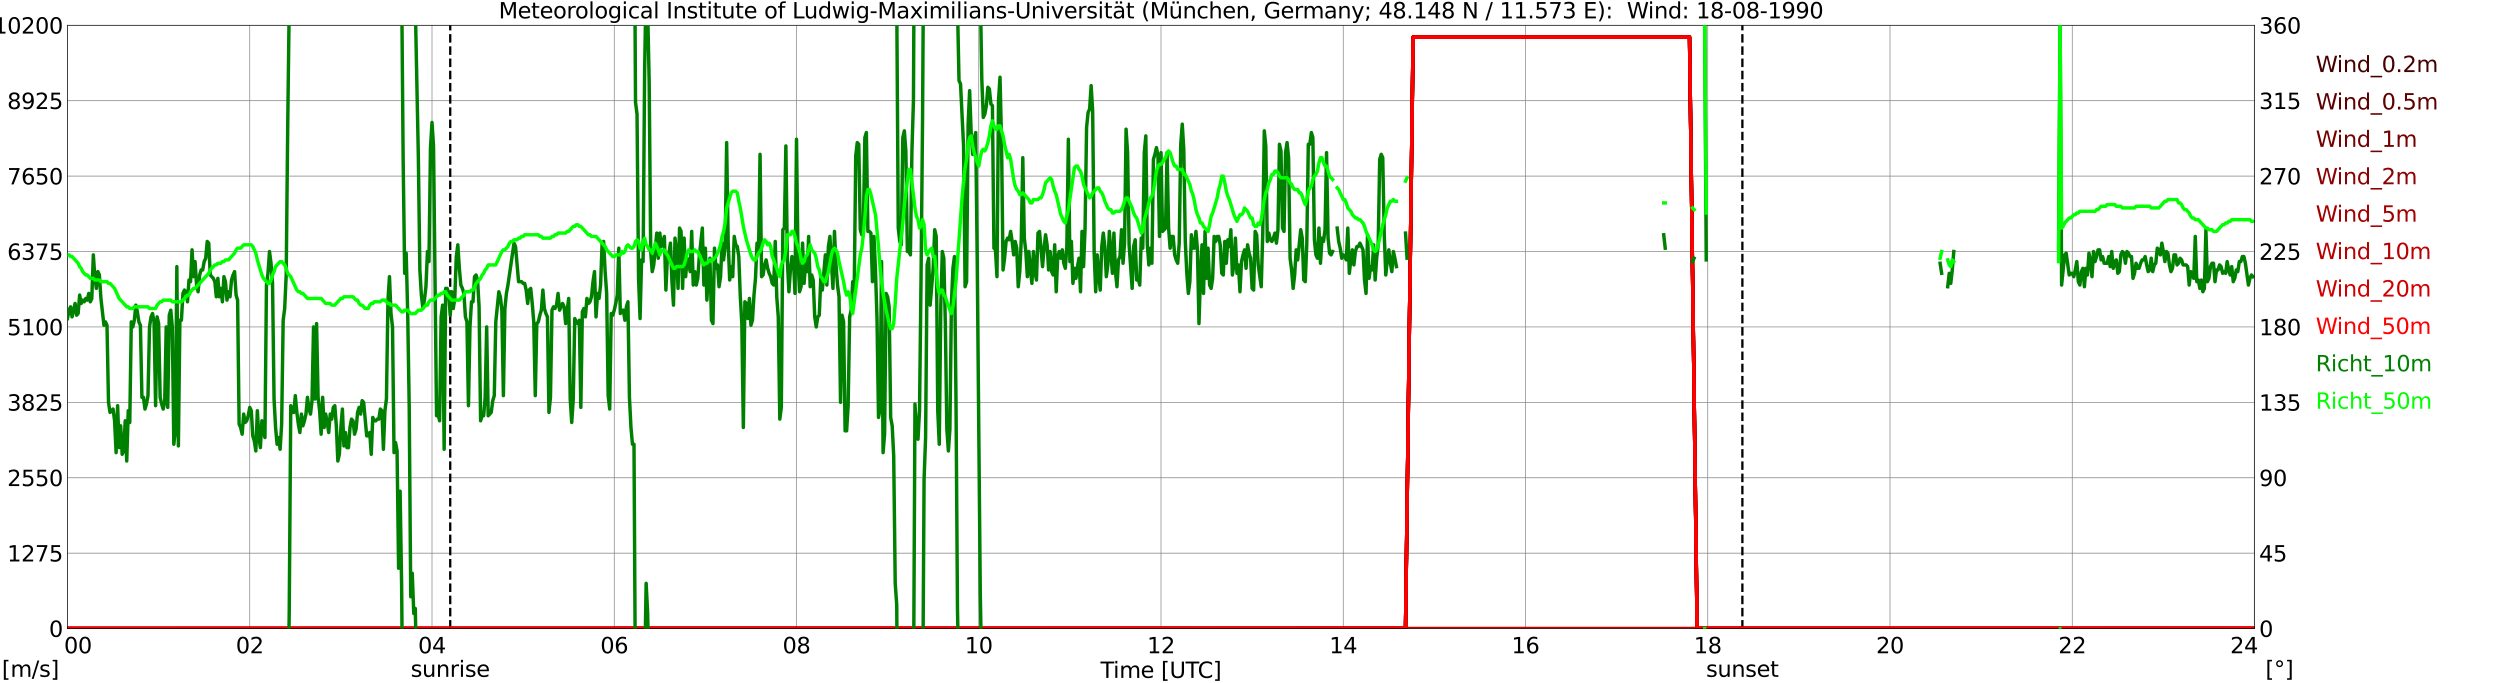 <?xml version="1.0" encoding="utf-8" standalone="no"?>
<!DOCTYPE svg PUBLIC "-//W3C//DTD SVG 1.1//EN"
  "http://www.w3.org/Graphics/SVG/1.1/DTD/svg11.dtd">
<svg xmlns:xlink="http://www.w3.org/1999/xlink" width="1085.4pt" height="296.64pt" viewBox="0 0 1085.4 296.64" xmlns="http://www.w3.org/2000/svg" version="1.1">
 <defs>
  <style type="text/css">*{stroke-linejoin: round; stroke-linecap: butt}</style>
 </defs>
 <g id="figure_1">
  <g id="patch_1">
   <path d="M 0 296.64 
L 1085.4 296.64 
L 1085.4 0 
L 0 0 
z
" style="fill: #ffffff"/>
  </g>
  <g id="axes_1">
   <g id="patch_2">
    <path d="M 29.306 272.909 
L 978.814 272.909 
L 978.814 10.976 
L 29.306 10.976 
z
" style="fill: #ffffff"/>
   </g>
   <g id="patch_3">
    <path d="M 978.814 272.909 
L 978.814 272.909 
L 978.814 10.976 
L 978.814 10.976 
z
" clip-path="url(#pb2c82da09e)" style="fill: #d3d3d3; opacity: 0.25; stroke: #d3d3d3; stroke-linejoin: miter"/>
   </g>
   <g id="matplotlib.axis_1">
    <g id="xtick_1">
     <g id="line2d_1">
      <path d="M 29.306 272.909 
L 29.306 10.976 
" clip-path="url(#pb2c82da09e)" style="fill: none; stroke: #808080; stroke-width: 0.3; stroke-linecap: square"/>
     </g>
     <g id="line2d_2"/>
     <g id="text_1">
      <!--    00 -->
      <g transform="translate(18.733 283.627) scale(0.095 -0.095)">
       <defs>
        <path id="DejaVuSans-20" transform="scale(0.016)"/>
        <path id="DejaVuSans-30" d="M 2034 4250 
Q 1547 4250 1301 3770 
Q 1056 3291 1056 2328 
Q 1056 1369 1301 889 
Q 1547 409 2034 409 
Q 2525 409 2770 889 
Q 3016 1369 3016 2328 
Q 3016 3291 2770 3770 
Q 2525 4250 2034 4250 
z
M 2034 4750 
Q 2819 4750 3233 4129 
Q 3647 3509 3647 2328 
Q 3647 1150 3233 529 
Q 2819 -91 2034 -91 
Q 1250 -91 836 529 
Q 422 1150 422 2328 
Q 422 3509 836 4129 
Q 1250 4750 2034 4750 
z
" transform="scale(0.016)"/>
       </defs>
       <use xlink:href="#DejaVuSans-20"/>
       <use xlink:href="#DejaVuSans-20" transform="translate(31.787 0)"/>
       <use xlink:href="#DejaVuSans-20" transform="translate(63.574 0)"/>
       <use xlink:href="#DejaVuSans-30" transform="translate(95.361 0)"/>
       <use xlink:href="#DejaVuSans-30" transform="translate(158.984 0)"/>
      </g>
     </g>
    </g>
    <g id="xtick_2">
     <g id="line2d_3">
      <path d="M 108.431 272.909 
L 108.431 10.976 
" clip-path="url(#pb2c82da09e)" style="fill: none; stroke: #808080; stroke-width: 0.3; stroke-linecap: square"/>
     </g>
     <g id="line2d_4"/>
     <g id="text_2">
      <!-- 02 -->
      <g transform="translate(102.387 283.627) scale(0.095 -0.095)">
       <defs>
        <path id="DejaVuSans-32" d="M 1228 531 
L 3431 531 
L 3431 0 
L 469 0 
L 469 531 
Q 828 903 1448 1529 
Q 2069 2156 2228 2338 
Q 2531 2678 2651 2914 
Q 2772 3150 2772 3378 
Q 2772 3750 2511 3984 
Q 2250 4219 1831 4219 
Q 1534 4219 1204 4116 
Q 875 4013 500 3803 
L 500 4441 
Q 881 4594 1212 4672 
Q 1544 4750 1819 4750 
Q 2544 4750 2975 4387 
Q 3406 4025 3406 3419 
Q 3406 3131 3298 2873 
Q 3191 2616 2906 2266 
Q 2828 2175 2409 1742 
Q 1991 1309 1228 531 
z
" transform="scale(0.016)"/>
       </defs>
       <use xlink:href="#DejaVuSans-30"/>
       <use xlink:href="#DejaVuSans-32" transform="translate(63.623 0)"/>
      </g>
     </g>
    </g>
    <g id="xtick_3">
     <g id="line2d_5">
      <path d="M 187.557 272.909 
L 187.557 10.976 
" clip-path="url(#pb2c82da09e)" style="fill: none; stroke: #808080; stroke-width: 0.3; stroke-linecap: square"/>
     </g>
     <g id="line2d_6"/>
     <g id="text_3">
      <!-- 04 -->
      <g transform="translate(181.513 283.627) scale(0.095 -0.095)">
       <defs>
        <path id="DejaVuSans-34" d="M 2419 4116 
L 825 1625 
L 2419 1625 
L 2419 4116 
z
M 2253 4666 
L 3047 4666 
L 3047 1625 
L 3713 1625 
L 3713 1100 
L 3047 1100 
L 3047 0 
L 2419 0 
L 2419 1100 
L 313 1100 
L 313 1709 
L 2253 4666 
z
" transform="scale(0.016)"/>
       </defs>
       <use xlink:href="#DejaVuSans-30"/>
       <use xlink:href="#DejaVuSans-34" transform="translate(63.623 0)"/>
      </g>
     </g>
    </g>
    <g id="xtick_4">
     <g id="line2d_7">
      <path d="M 266.683 272.909 
L 266.683 10.976 
" clip-path="url(#pb2c82da09e)" style="fill: none; stroke: #808080; stroke-width: 0.3; stroke-linecap: square"/>
     </g>
     <g id="line2d_8"/>
     <g id="text_4">
      <!-- 06 -->
      <g transform="translate(260.638 283.627) scale(0.095 -0.095)">
       <defs>
        <path id="DejaVuSans-36" d="M 2113 2584 
Q 1688 2584 1439 2293 
Q 1191 2003 1191 1497 
Q 1191 994 1439 701 
Q 1688 409 2113 409 
Q 2538 409 2786 701 
Q 3034 994 3034 1497 
Q 3034 2003 2786 2293 
Q 2538 2584 2113 2584 
z
M 3366 4563 
L 3366 3988 
Q 3128 4100 2886 4159 
Q 2644 4219 2406 4219 
Q 1781 4219 1451 3797 
Q 1122 3375 1075 2522 
Q 1259 2794 1537 2939 
Q 1816 3084 2150 3084 
Q 2853 3084 3261 2657 
Q 3669 2231 3669 1497 
Q 3669 778 3244 343 
Q 2819 -91 2113 -91 
Q 1303 -91 875 529 
Q 447 1150 447 2328 
Q 447 3434 972 4092 
Q 1497 4750 2381 4750 
Q 2619 4750 2861 4703 
Q 3103 4656 3366 4563 
z
" transform="scale(0.016)"/>
       </defs>
       <use xlink:href="#DejaVuSans-30"/>
       <use xlink:href="#DejaVuSans-36" transform="translate(63.623 0)"/>
      </g>
     </g>
    </g>
    <g id="xtick_5">
     <g id="line2d_9">
      <path d="M 345.808 272.909 
L 345.808 10.976 
" clip-path="url(#pb2c82da09e)" style="fill: none; stroke: #808080; stroke-width: 0.3; stroke-linecap: square"/>
     </g>
     <g id="line2d_10"/>
     <g id="text_5">
      <!-- 08 -->
      <g transform="translate(339.764 283.627) scale(0.095 -0.095)">
       <defs>
        <path id="DejaVuSans-38" d="M 2034 2216 
Q 1584 2216 1326 1975 
Q 1069 1734 1069 1313 
Q 1069 891 1326 650 
Q 1584 409 2034 409 
Q 2484 409 2743 651 
Q 3003 894 3003 1313 
Q 3003 1734 2745 1975 
Q 2488 2216 2034 2216 
z
M 1403 2484 
Q 997 2584 770 2862 
Q 544 3141 544 3541 
Q 544 4100 942 4425 
Q 1341 4750 2034 4750 
Q 2731 4750 3128 4425 
Q 3525 4100 3525 3541 
Q 3525 3141 3298 2862 
Q 3072 2584 2669 2484 
Q 3125 2378 3379 2068 
Q 3634 1759 3634 1313 
Q 3634 634 3220 271 
Q 2806 -91 2034 -91 
Q 1263 -91 848 271 
Q 434 634 434 1313 
Q 434 1759 690 2068 
Q 947 2378 1403 2484 
z
M 1172 3481 
Q 1172 3119 1398 2916 
Q 1625 2713 2034 2713 
Q 2441 2713 2670 2916 
Q 2900 3119 2900 3481 
Q 2900 3844 2670 4047 
Q 2441 4250 2034 4250 
Q 1625 4250 1398 4047 
Q 1172 3844 1172 3481 
z
" transform="scale(0.016)"/>
       </defs>
       <use xlink:href="#DejaVuSans-30"/>
       <use xlink:href="#DejaVuSans-38" transform="translate(63.623 0)"/>
      </g>
     </g>
    </g>
    <g id="xtick_6">
     <g id="line2d_11">
      <path d="M 424.934 272.909 
L 424.934 10.976 
" clip-path="url(#pb2c82da09e)" style="fill: none; stroke: #808080; stroke-width: 0.3; stroke-linecap: square"/>
     </g>
     <g id="line2d_12"/>
     <g id="text_6">
      <!-- 10 -->
      <g transform="translate(418.89 283.627) scale(0.095 -0.095)">
       <defs>
        <path id="DejaVuSans-31" d="M 794 531 
L 1825 531 
L 1825 4091 
L 703 3866 
L 703 4441 
L 1819 4666 
L 2450 4666 
L 2450 531 
L 3481 531 
L 3481 0 
L 794 0 
L 794 531 
z
" transform="scale(0.016)"/>
       </defs>
       <use xlink:href="#DejaVuSans-31"/>
       <use xlink:href="#DejaVuSans-30" transform="translate(63.623 0)"/>
      </g>
     </g>
    </g>
    <g id="xtick_7">
     <g id="line2d_13">
      <path d="M 504.06 272.909 
L 504.06 10.976 
" clip-path="url(#pb2c82da09e)" style="fill: none; stroke: #808080; stroke-width: 0.3; stroke-linecap: square"/>
     </g>
     <g id="line2d_14"/>
     <g id="text_7">
      <!-- 12 -->
      <g transform="translate(498.015 283.627) scale(0.095 -0.095)">
       <use xlink:href="#DejaVuSans-31"/>
       <use xlink:href="#DejaVuSans-32" transform="translate(63.623 0)"/>
      </g>
     </g>
    </g>
    <g id="xtick_8">
     <g id="line2d_15">
      <path d="M 583.185 272.909 
L 583.185 10.976 
" clip-path="url(#pb2c82da09e)" style="fill: none; stroke: #808080; stroke-width: 0.3; stroke-linecap: square"/>
     </g>
     <g id="line2d_16"/>
     <g id="text_8">
      <!-- 14 -->
      <g transform="translate(577.141 283.627) scale(0.095 -0.095)">
       <use xlink:href="#DejaVuSans-31"/>
       <use xlink:href="#DejaVuSans-34" transform="translate(63.623 0)"/>
      </g>
     </g>
    </g>
    <g id="xtick_9">
     <g id="line2d_17">
      <path d="M 662.311 272.909 
L 662.311 10.976 
" clip-path="url(#pb2c82da09e)" style="fill: none; stroke: #808080; stroke-width: 0.3; stroke-linecap: square"/>
     </g>
     <g id="line2d_18"/>
     <g id="text_9">
      <!-- 16 -->
      <g transform="translate(656.267 283.627) scale(0.095 -0.095)">
       <use xlink:href="#DejaVuSans-31"/>
       <use xlink:href="#DejaVuSans-36" transform="translate(63.623 0)"/>
      </g>
     </g>
    </g>
    <g id="xtick_10">
     <g id="line2d_19">
      <path d="M 741.437 272.909 
L 741.437 10.976 
" clip-path="url(#pb2c82da09e)" style="fill: none; stroke: #808080; stroke-width: 0.3; stroke-linecap: square"/>
     </g>
     <g id="line2d_20"/>
     <g id="text_10">
      <!-- 18 -->
      <g transform="translate(735.392 283.627) scale(0.095 -0.095)">
       <use xlink:href="#DejaVuSans-31"/>
       <use xlink:href="#DejaVuSans-38" transform="translate(63.623 0)"/>
      </g>
     </g>
    </g>
    <g id="xtick_11">
     <g id="line2d_21">
      <path d="M 820.562 272.909 
L 820.562 10.976 
" clip-path="url(#pb2c82da09e)" style="fill: none; stroke: #808080; stroke-width: 0.3; stroke-linecap: square"/>
     </g>
     <g id="line2d_22"/>
     <g id="text_11">
      <!-- 20 -->
      <g transform="translate(814.518 283.627) scale(0.095 -0.095)">
       <use xlink:href="#DejaVuSans-32"/>
       <use xlink:href="#DejaVuSans-30" transform="translate(63.623 0)"/>
      </g>
     </g>
    </g>
    <g id="xtick_12">
     <g id="line2d_23">
      <path d="M 899.688 272.909 
L 899.688 10.976 
" clip-path="url(#pb2c82da09e)" style="fill: none; stroke: #808080; stroke-width: 0.3; stroke-linecap: square"/>
     </g>
     <g id="line2d_24"/>
     <g id="text_12">
      <!-- 22 -->
      <g transform="translate(893.644 283.627) scale(0.095 -0.095)">
       <use xlink:href="#DejaVuSans-32"/>
       <use xlink:href="#DejaVuSans-32" transform="translate(63.623 0)"/>
      </g>
     </g>
    </g>
    <g id="xtick_13">
     <g id="line2d_25">
      <path d="M 978.814 272.909 
L 978.814 10.976 
" clip-path="url(#pb2c82da09e)" style="fill: none; stroke: #808080; stroke-width: 0.3; stroke-linecap: square"/>
     </g>
     <g id="line2d_26"/>
     <g id="text_13">
      <!-- 24    -->
      <g transform="translate(968.241 283.627) scale(0.095 -0.095)">
       <use xlink:href="#DejaVuSans-32"/>
       <use xlink:href="#DejaVuSans-34" transform="translate(63.623 0)"/>
       <use xlink:href="#DejaVuSans-20" transform="translate(127.246 0)"/>
       <use xlink:href="#DejaVuSans-20" transform="translate(159.033 0)"/>
       <use xlink:href="#DejaVuSans-20" transform="translate(190.82 0)"/>
      </g>
     </g>
    </g>
    <g id="text_14">
     <!-- Time [UTC] -->
     <g transform="translate(477.806 294.322) scale(0.095 -0.095)">
      <defs>
       <path id="DejaVuSans-54" d="M -19 4666 
L 3928 4666 
L 3928 4134 
L 2272 4134 
L 2272 0 
L 1638 0 
L 1638 4134 
L -19 4134 
L -19 4666 
z
" transform="scale(0.016)"/>
       <path id="DejaVuSans-69" d="M 603 3500 
L 1178 3500 
L 1178 0 
L 603 0 
L 603 3500 
z
M 603 4863 
L 1178 4863 
L 1178 4134 
L 603 4134 
L 603 4863 
z
" transform="scale(0.016)"/>
       <path id="DejaVuSans-6d" d="M 3328 2828 
Q 3544 3216 3844 3400 
Q 4144 3584 4550 3584 
Q 5097 3584 5394 3201 
Q 5691 2819 5691 2113 
L 5691 0 
L 5113 0 
L 5113 2094 
Q 5113 2597 4934 2840 
Q 4756 3084 4391 3084 
Q 3944 3084 3684 2787 
Q 3425 2491 3425 1978 
L 3425 0 
L 2847 0 
L 2847 2094 
Q 2847 2600 2669 2842 
Q 2491 3084 2119 3084 
Q 1678 3084 1418 2786 
Q 1159 2488 1159 1978 
L 1159 0 
L 581 0 
L 581 3500 
L 1159 3500 
L 1159 2956 
Q 1356 3278 1631 3431 
Q 1906 3584 2284 3584 
Q 2666 3584 2933 3390 
Q 3200 3197 3328 2828 
z
" transform="scale(0.016)"/>
       <path id="DejaVuSans-65" d="M 3597 1894 
L 3597 1613 
L 953 1613 
Q 991 1019 1311 708 
Q 1631 397 2203 397 
Q 2534 397 2845 478 
Q 3156 559 3463 722 
L 3463 178 
Q 3153 47 2828 -22 
Q 2503 -91 2169 -91 
Q 1331 -91 842 396 
Q 353 884 353 1716 
Q 353 2575 817 3079 
Q 1281 3584 2069 3584 
Q 2775 3584 3186 3129 
Q 3597 2675 3597 1894 
z
M 3022 2063 
Q 3016 2534 2758 2815 
Q 2500 3097 2075 3097 
Q 1594 3097 1305 2825 
Q 1016 2553 972 2059 
L 3022 2063 
z
" transform="scale(0.016)"/>
       <path id="DejaVuSans-5b" d="M 550 4863 
L 1875 4863 
L 1875 4416 
L 1125 4416 
L 1125 -397 
L 1875 -397 
L 1875 -844 
L 550 -844 
L 550 4863 
z
" transform="scale(0.016)"/>
       <path id="DejaVuSans-55" d="M 556 4666 
L 1191 4666 
L 1191 1831 
Q 1191 1081 1462 751 
Q 1734 422 2344 422 
Q 2950 422 3222 751 
Q 3494 1081 3494 1831 
L 3494 4666 
L 4128 4666 
L 4128 1753 
Q 4128 841 3676 375 
Q 3225 -91 2344 -91 
Q 1459 -91 1007 375 
Q 556 841 556 1753 
L 556 4666 
z
" transform="scale(0.016)"/>
       <path id="DejaVuSans-43" d="M 4122 4306 
L 4122 3641 
Q 3803 3938 3442 4084 
Q 3081 4231 2675 4231 
Q 1875 4231 1450 3742 
Q 1025 3253 1025 2328 
Q 1025 1406 1450 917 
Q 1875 428 2675 428 
Q 3081 428 3442 575 
Q 3803 722 4122 1019 
L 4122 359 
Q 3791 134 3420 21 
Q 3050 -91 2638 -91 
Q 1578 -91 968 557 
Q 359 1206 359 2328 
Q 359 3453 968 4101 
Q 1578 4750 2638 4750 
Q 3056 4750 3426 4639 
Q 3797 4528 4122 4306 
z
" transform="scale(0.016)"/>
       <path id="DejaVuSans-5d" d="M 1947 4863 
L 1947 -844 
L 622 -844 
L 622 -397 
L 1369 -397 
L 1369 4416 
L 622 4416 
L 622 4863 
L 1947 4863 
z
" transform="scale(0.016)"/>
      </defs>
      <use xlink:href="#DejaVuSans-54"/>
      <use xlink:href="#DejaVuSans-69" transform="translate(57.959 0)"/>
      <use xlink:href="#DejaVuSans-6d" transform="translate(85.742 0)"/>
      <use xlink:href="#DejaVuSans-65" transform="translate(183.154 0)"/>
      <use xlink:href="#DejaVuSans-20" transform="translate(244.678 0)"/>
      <use xlink:href="#DejaVuSans-5b" transform="translate(276.465 0)"/>
      <use xlink:href="#DejaVuSans-55" transform="translate(315.479 0)"/>
      <use xlink:href="#DejaVuSans-54" transform="translate(388.672 0)"/>
      <use xlink:href="#DejaVuSans-43" transform="translate(443.881 0)"/>
      <use xlink:href="#DejaVuSans-5d" transform="translate(513.705 0)"/>
     </g>
    </g>
   </g>
   <g id="matplotlib.axis_2">
    <g id="ytick_1">
     <g id="line2d_27">
      <path d="M 29.306 272.909 
L 978.814 272.909 
" clip-path="url(#pb2c82da09e)" style="fill: none; stroke: #808080; stroke-width: 0.3; stroke-linecap: square"/>
     </g>
     <g id="line2d_28"/>
     <g id="text_15">
      <!-- 0 -->
      <g transform="translate(21.261 276.518) scale(0.095 -0.095)">
       <use xlink:href="#DejaVuSans-30"/>
      </g>
     </g>
    </g>
    <g id="ytick_2">
     <g id="line2d_29">
      <path d="M 29.306 240.167 
L 978.814 240.167 
" clip-path="url(#pb2c82da09e)" style="fill: none; stroke: #808080; stroke-width: 0.3; stroke-linecap: square"/>
     </g>
     <g id="line2d_30"/>
     <g id="text_16">
      <!-- 1275 -->
      <g transform="translate(3.128 243.776) scale(0.095 -0.095)">
       <defs>
        <path id="DejaVuSans-37" d="M 525 4666 
L 3525 4666 
L 3525 4397 
L 1831 0 
L 1172 0 
L 2766 4134 
L 525 4134 
L 525 4666 
z
" transform="scale(0.016)"/>
        <path id="DejaVuSans-35" d="M 691 4666 
L 3169 4666 
L 3169 4134 
L 1269 4134 
L 1269 2991 
Q 1406 3038 1543 3061 
Q 1681 3084 1819 3084 
Q 2600 3084 3056 2656 
Q 3513 2228 3513 1497 
Q 3513 744 3044 326 
Q 2575 -91 1722 -91 
Q 1428 -91 1123 -41 
Q 819 9 494 109 
L 494 744 
Q 775 591 1075 516 
Q 1375 441 1709 441 
Q 2250 441 2565 725 
Q 2881 1009 2881 1497 
Q 2881 1984 2565 2268 
Q 2250 2553 1709 2553 
Q 1456 2553 1204 2497 
Q 953 2441 691 2322 
L 691 4666 
z
" transform="scale(0.016)"/>
       </defs>
       <use xlink:href="#DejaVuSans-31"/>
       <use xlink:href="#DejaVuSans-32" transform="translate(63.623 0)"/>
       <use xlink:href="#DejaVuSans-37" transform="translate(127.246 0)"/>
       <use xlink:href="#DejaVuSans-35" transform="translate(190.869 0)"/>
      </g>
     </g>
    </g>
    <g id="ytick_3">
     <g id="line2d_31">
      <path d="M 29.306 207.426 
L 978.814 207.426 
" clip-path="url(#pb2c82da09e)" style="fill: none; stroke: #808080; stroke-width: 0.3; stroke-linecap: square"/>
     </g>
     <g id="line2d_32"/>
     <g id="text_17">
      <!-- 2550 -->
      <g transform="translate(3.128 211.035) scale(0.095 -0.095)">
       <use xlink:href="#DejaVuSans-32"/>
       <use xlink:href="#DejaVuSans-35" transform="translate(63.623 0)"/>
       <use xlink:href="#DejaVuSans-35" transform="translate(127.246 0)"/>
       <use xlink:href="#DejaVuSans-30" transform="translate(190.869 0)"/>
      </g>
     </g>
    </g>
    <g id="ytick_4">
     <g id="line2d_33">
      <path d="M 29.306 174.684 
L 978.814 174.684 
" clip-path="url(#pb2c82da09e)" style="fill: none; stroke: #808080; stroke-width: 0.3; stroke-linecap: square"/>
     </g>
     <g id="line2d_34"/>
     <g id="text_18">
      <!-- 3825 -->
      <g transform="translate(3.128 178.293) scale(0.095 -0.095)">
       <defs>
        <path id="DejaVuSans-33" d="M 2597 2516 
Q 3050 2419 3304 2112 
Q 3559 1806 3559 1356 
Q 3559 666 3084 287 
Q 2609 -91 1734 -91 
Q 1441 -91 1130 -33 
Q 819 25 488 141 
L 488 750 
Q 750 597 1062 519 
Q 1375 441 1716 441 
Q 2309 441 2620 675 
Q 2931 909 2931 1356 
Q 2931 1769 2642 2001 
Q 2353 2234 1838 2234 
L 1294 2234 
L 1294 2753 
L 1863 2753 
Q 2328 2753 2575 2939 
Q 2822 3125 2822 3475 
Q 2822 3834 2567 4026 
Q 2313 4219 1838 4219 
Q 1578 4219 1281 4162 
Q 984 4106 628 3988 
L 628 4550 
Q 988 4650 1302 4700 
Q 1616 4750 1894 4750 
Q 2613 4750 3031 4423 
Q 3450 4097 3450 3541 
Q 3450 3153 3228 2886 
Q 3006 2619 2597 2516 
z
" transform="scale(0.016)"/>
       </defs>
       <use xlink:href="#DejaVuSans-33"/>
       <use xlink:href="#DejaVuSans-38" transform="translate(63.623 0)"/>
       <use xlink:href="#DejaVuSans-32" transform="translate(127.246 0)"/>
       <use xlink:href="#DejaVuSans-35" transform="translate(190.869 0)"/>
      </g>
     </g>
    </g>
    <g id="ytick_5">
     <g id="line2d_35">
      <path d="M 29.306 141.942 
L 978.814 141.942 
" clip-path="url(#pb2c82da09e)" style="fill: none; stroke: #808080; stroke-width: 0.3; stroke-linecap: square"/>
     </g>
     <g id="line2d_36"/>
     <g id="text_19">
      <!-- 5100 -->
      <g transform="translate(3.128 145.551) scale(0.095 -0.095)">
       <use xlink:href="#DejaVuSans-35"/>
       <use xlink:href="#DejaVuSans-31" transform="translate(63.623 0)"/>
       <use xlink:href="#DejaVuSans-30" transform="translate(127.246 0)"/>
       <use xlink:href="#DejaVuSans-30" transform="translate(190.869 0)"/>
      </g>
     </g>
    </g>
    <g id="ytick_6">
     <g id="line2d_37">
      <path d="M 29.306 109.201 
L 978.814 109.201 
" clip-path="url(#pb2c82da09e)" style="fill: none; stroke: #808080; stroke-width: 0.3; stroke-linecap: square"/>
     </g>
     <g id="line2d_38"/>
     <g id="text_20">
      <!-- 6375 -->
      <g transform="translate(3.128 112.81) scale(0.095 -0.095)">
       <use xlink:href="#DejaVuSans-36"/>
       <use xlink:href="#DejaVuSans-33" transform="translate(63.623 0)"/>
       <use xlink:href="#DejaVuSans-37" transform="translate(127.246 0)"/>
       <use xlink:href="#DejaVuSans-35" transform="translate(190.869 0)"/>
      </g>
     </g>
    </g>
    <g id="ytick_7">
     <g id="line2d_39">
      <path d="M 29.306 76.459 
L 978.814 76.459 
" clip-path="url(#pb2c82da09e)" style="fill: none; stroke: #808080; stroke-width: 0.3; stroke-linecap: square"/>
     </g>
     <g id="line2d_40"/>
     <g id="text_21">
      <!-- 7650 -->
      <g transform="translate(3.128 80.068) scale(0.095 -0.095)">
       <use xlink:href="#DejaVuSans-37"/>
       <use xlink:href="#DejaVuSans-36" transform="translate(63.623 0)"/>
       <use xlink:href="#DejaVuSans-35" transform="translate(127.246 0)"/>
       <use xlink:href="#DejaVuSans-30" transform="translate(190.869 0)"/>
      </g>
     </g>
    </g>
    <g id="ytick_8">
     <g id="line2d_41">
      <path d="M 29.306 43.717 
L 978.814 43.717 
" clip-path="url(#pb2c82da09e)" style="fill: none; stroke: #808080; stroke-width: 0.3; stroke-linecap: square"/>
     </g>
     <g id="line2d_42"/>
     <g id="text_22">
      <!-- 8925 -->
      <g transform="translate(3.128 47.327) scale(0.095 -0.095)">
       <defs>
        <path id="DejaVuSans-39" d="M 703 97 
L 703 672 
Q 941 559 1184 500 
Q 1428 441 1663 441 
Q 2288 441 2617 861 
Q 2947 1281 2994 2138 
Q 2813 1869 2534 1725 
Q 2256 1581 1919 1581 
Q 1219 1581 811 2004 
Q 403 2428 403 3163 
Q 403 3881 828 4315 
Q 1253 4750 1959 4750 
Q 2769 4750 3195 4129 
Q 3622 3509 3622 2328 
Q 3622 1225 3098 567 
Q 2575 -91 1691 -91 
Q 1453 -91 1209 -44 
Q 966 3 703 97 
z
M 1959 2075 
Q 2384 2075 2632 2365 
Q 2881 2656 2881 3163 
Q 2881 3666 2632 3958 
Q 2384 4250 1959 4250 
Q 1534 4250 1286 3958 
Q 1038 3666 1038 3163 
Q 1038 2656 1286 2365 
Q 1534 2075 1959 2075 
z
" transform="scale(0.016)"/>
       </defs>
       <use xlink:href="#DejaVuSans-38"/>
       <use xlink:href="#DejaVuSans-39" transform="translate(63.623 0)"/>
       <use xlink:href="#DejaVuSans-32" transform="translate(127.246 0)"/>
       <use xlink:href="#DejaVuSans-35" transform="translate(190.869 0)"/>
      </g>
     </g>
    </g>
    <g id="ytick_9">
     <g id="line2d_43">
      <path d="M 29.306 10.976 
L 978.814 10.976 
" clip-path="url(#pb2c82da09e)" style="fill: none; stroke: #808080; stroke-width: 0.3; stroke-linecap: square"/>
     </g>
     <g id="line2d_44"/>
     <g id="text_23">
      <!-- 10200 -->
      <g transform="translate(-2.916 14.585) scale(0.095 -0.095)">
       <use xlink:href="#DejaVuSans-31"/>
       <use xlink:href="#DejaVuSans-30" transform="translate(63.623 0)"/>
       <use xlink:href="#DejaVuSans-32" transform="translate(127.246 0)"/>
       <use xlink:href="#DejaVuSans-30" transform="translate(190.869 0)"/>
       <use xlink:href="#DejaVuSans-30" transform="translate(254.492 0)"/>
      </g>
     </g>
    </g>
   </g>
   <g id="line2d_45">
    <path d="M 195.47 272.909 
L 195.47 10.976 
" clip-path="url(#pb2c82da09e)" style="fill: none; stroke-dasharray: 3.7,1.6; stroke-dashoffset: 0; stroke: #000000"/>
   </g>
   <g id="line2d_46">
    <path d="M 756.471 272.909 
L 756.471 10.976 
" clip-path="url(#pb2c82da09e)" style="fill: none; stroke-dasharray: 3.7,1.6; stroke-dashoffset: 0; stroke: #000000"/>
   </g>
   <g id="line2d_47">
    <path d="M 29.306 272.9 
L 610.22 272.874 
L 613.517 16.124 
L 733.524 16.124 
L 736.821 272.88 
L 978.154 272.898 
L 978.154 272.898 
" clip-path="url(#pb2c82da09e)" style="fill: none; stroke: #460000; stroke-width: 1.5; stroke-linecap: square"/>
   </g>
   <g id="line2d_48">
    <path d="M 29.306 272.899 
L 610.22 272.865 
L 613.517 16.124 
L 733.524 16.124 
L 736.821 272.874 
L 978.154 272.896 
L 978.154 272.896 
" clip-path="url(#pb2c82da09e)" style="fill: none; stroke: #5d0000; stroke-width: 1.5; stroke-linecap: square"/>
   </g>
   <g id="line2d_49">
    <path d="M 29.306 272.898 
L 210.635 272.9 
L 339.874 272.89 
L 583.185 272.864 
L 597.692 272.866 
L 610.22 272.858 
L 613.517 16.124 
L 733.524 16.124 
L 736.821 272.865 
L 978.154 272.889 
L 978.154 272.889 
" clip-path="url(#pb2c82da09e)" style="fill: none; stroke: #740000; stroke-width: 1.5; stroke-linecap: square"/>
   </g>
   <g id="line2d_50">
    <path d="M 29.306 272.899 
L 178.985 272.897 
L 220.526 272.9 
L 401.196 272.875 
L 433.506 272.883 
L 508.675 272.852 
L 558.129 272.853 
L 610.22 272.859 
L 613.517 16.124 
L 733.524 16.124 
L 736.821 272.864 
L 978.154 272.889 
L 978.154 272.889 
" clip-path="url(#pb2c82da09e)" style="fill: none; stroke: #8b0000; stroke-width: 1.5; stroke-linecap: square"/>
   </g>
   <g id="line2d_51">
    <path d="M 29.306 272.898 
L 241.626 272.898 
L 332.621 272.888 
L 502.082 272.858 
L 541.644 272.88 
L 562.085 272.864 
L 601.648 272.861 
L 610.22 272.871 
L 613.517 16.124 
L 733.524 16.124 
L 736.821 272.879 
L 978.154 272.885 
L 978.154 272.885 
" clip-path="url(#pb2c82da09e)" style="fill: none; stroke: #a20000; stroke-width: 1.5; stroke-linecap: square"/>
   </g>
   <g id="line2d_52">
    <path d="M 29.306 272.89 
L 151.291 272.895 
L 273.936 272.891 
L 330.643 272.883 
L 532.413 272.866 
L 550.216 272.846 
L 564.063 272.854 
L 581.867 272.847 
L 610.22 272.863 
L 613.517 16.124 
L 733.524 16.124 
L 736.821 272.869 
L 978.154 272.885 
L 978.154 272.885 
" clip-path="url(#pb2c82da09e)" style="fill: none; stroke: #b90000; stroke-width: 1.5; stroke-linecap: square"/>
   </g>
   <g id="line2d_53">
    <path d="M 29.306 272.864 
L 978.154 272.835 
L 978.154 272.835 
" clip-path="url(#pb2c82da09e)" style="fill: none; stroke: #d10000; stroke-width: 1.5; stroke-linecap: square"/>
   </g>
   <g id="line2d_54">
    <path d="M 29.306 272.837 
L 477.685 272.763 
L 484.938 272.763 
L 502.082 272.809 
L 511.972 272.794 
L 540.985 272.827 
L 610.22 272.777 
L 613.517 16.124 
L 733.524 16.124 
L 736.821 272.763 
L 978.154 272.779 
L 978.154 272.779 
" clip-path="url(#pb2c82da09e)" style="fill: none; stroke: #ff0000; stroke-width: 1.5; stroke-linecap: square"/>
   </g>
   <g id="patch_4">
    <path d="M 29.306 272.909 
L 29.306 10.976 
" style="fill: none; stroke: #000000; stroke-width: 0.3; stroke-linejoin: miter; stroke-linecap: square"/>
   </g>
   <g id="patch_5">
    <path d="M 29.306 272.909 
L 978.814 272.909 
" style="fill: none; stroke: #000000; stroke-width: 0.3; stroke-linejoin: miter; stroke-linecap: square"/>
   </g>
   <g id="patch_6">
    <path d="M 29.306 10.976 
L 978.814 10.976 
" style="fill: none; stroke: #000000; stroke-width: 0.3; stroke-linejoin: miter; stroke-linecap: square"/>
   </g>
   <g id="text_24">
    <!-- sunrise -->
    <g transform="translate(178.305 293.863) scale(0.095 -0.095)">
     <defs>
      <path id="DejaVuSans-73" d="M 2834 3397 
L 2834 2853 
Q 2591 2978 2328 3040 
Q 2066 3103 1784 3103 
Q 1356 3103 1142 2972 
Q 928 2841 928 2578 
Q 928 2378 1081 2264 
Q 1234 2150 1697 2047 
L 1894 2003 
Q 2506 1872 2764 1633 
Q 3022 1394 3022 966 
Q 3022 478 2636 193 
Q 2250 -91 1575 -91 
Q 1294 -91 989 -36 
Q 684 19 347 128 
L 347 722 
Q 666 556 975 473 
Q 1284 391 1588 391 
Q 1994 391 2212 530 
Q 2431 669 2431 922 
Q 2431 1156 2273 1281 
Q 2116 1406 1581 1522 
L 1381 1569 
Q 847 1681 609 1914 
Q 372 2147 372 2553 
Q 372 3047 722 3315 
Q 1072 3584 1716 3584 
Q 2034 3584 2315 3537 
Q 2597 3491 2834 3397 
z
" transform="scale(0.016)"/>
      <path id="DejaVuSans-75" d="M 544 1381 
L 544 3500 
L 1119 3500 
L 1119 1403 
Q 1119 906 1312 657 
Q 1506 409 1894 409 
Q 2359 409 2629 706 
Q 2900 1003 2900 1516 
L 2900 3500 
L 3475 3500 
L 3475 0 
L 2900 0 
L 2900 538 
Q 2691 219 2414 64 
Q 2138 -91 1772 -91 
Q 1169 -91 856 284 
Q 544 659 544 1381 
z
M 1991 3584 
L 1991 3584 
z
" transform="scale(0.016)"/>
      <path id="DejaVuSans-6e" d="M 3513 2113 
L 3513 0 
L 2938 0 
L 2938 2094 
Q 2938 2591 2744 2837 
Q 2550 3084 2163 3084 
Q 1697 3084 1428 2787 
Q 1159 2491 1159 1978 
L 1159 0 
L 581 0 
L 581 3500 
L 1159 3500 
L 1159 2956 
Q 1366 3272 1645 3428 
Q 1925 3584 2291 3584 
Q 2894 3584 3203 3211 
Q 3513 2838 3513 2113 
z
" transform="scale(0.016)"/>
      <path id="DejaVuSans-72" d="M 2631 2963 
Q 2534 3019 2420 3045 
Q 2306 3072 2169 3072 
Q 1681 3072 1420 2755 
Q 1159 2438 1159 1844 
L 1159 0 
L 581 0 
L 581 3500 
L 1159 3500 
L 1159 2956 
Q 1341 3275 1631 3429 
Q 1922 3584 2338 3584 
Q 2397 3584 2469 3576 
Q 2541 3569 2628 3553 
L 2631 2963 
z
" transform="scale(0.016)"/>
     </defs>
     <use xlink:href="#DejaVuSans-73"/>
     <use xlink:href="#DejaVuSans-75" transform="translate(52.1 0)"/>
     <use xlink:href="#DejaVuSans-6e" transform="translate(115.479 0)"/>
     <use xlink:href="#DejaVuSans-72" transform="translate(178.857 0)"/>
     <use xlink:href="#DejaVuSans-69" transform="translate(219.971 0)"/>
     <use xlink:href="#DejaVuSans-73" transform="translate(247.754 0)"/>
     <use xlink:href="#DejaVuSans-65" transform="translate(299.854 0)"/>
    </g>
   </g>
   <g id="text_25">
    <!-- sunset -->
    <g transform="translate(740.716 293.863) scale(0.095 -0.095)">
     <defs>
      <path id="DejaVuSans-74" d="M 1172 4494 
L 1172 3500 
L 2356 3500 
L 2356 3053 
L 1172 3053 
L 1172 1153 
Q 1172 725 1289 603 
Q 1406 481 1766 481 
L 2356 481 
L 2356 0 
L 1766 0 
Q 1100 0 847 248 
Q 594 497 594 1153 
L 594 3053 
L 172 3053 
L 172 3500 
L 594 3500 
L 594 4494 
L 1172 4494 
z
" transform="scale(0.016)"/>
     </defs>
     <use xlink:href="#DejaVuSans-73"/>
     <use xlink:href="#DejaVuSans-75" transform="translate(52.1 0)"/>
     <use xlink:href="#DejaVuSans-6e" transform="translate(115.479 0)"/>
     <use xlink:href="#DejaVuSans-73" transform="translate(178.857 0)"/>
     <use xlink:href="#DejaVuSans-65" transform="translate(230.957 0)"/>
     <use xlink:href="#DejaVuSans-74" transform="translate(292.48 0)"/>
    </g>
   </g>
   <g id="text_26">
    <!-- [m/s] -->
    <g transform="translate(0.821 293.863) scale(0.095 -0.095)">
     <defs>
      <path id="DejaVuSans-2f" d="M 1625 4666 
L 2156 4666 
L 531 -594 
L 0 -594 
L 1625 4666 
z
" transform="scale(0.016)"/>
     </defs>
     <use xlink:href="#DejaVuSans-5b"/>
     <use xlink:href="#DejaVuSans-6d" transform="translate(39.014 0)"/>
     <use xlink:href="#DejaVuSans-2f" transform="translate(136.426 0)"/>
     <use xlink:href="#DejaVuSans-73" transform="translate(170.117 0)"/>
     <use xlink:href="#DejaVuSans-5d" transform="translate(222.217 0)"/>
    </g>
   </g>
   <g id="text_27">
    <!-- Wind_0.2m -->
    <g style="fill: #460000" transform="translate(1005.4 31.291) scale(0.095 -0.095)">
     <defs>
      <path id="DejaVuSans-57" d="M 213 4666 
L 850 4666 
L 1831 722 
L 2809 4666 
L 3519 4666 
L 4500 722 
L 5478 4666 
L 6119 4666 
L 4947 0 
L 4153 0 
L 3169 4050 
L 2175 0 
L 1381 0 
L 213 4666 
z
" transform="scale(0.016)"/>
      <path id="DejaVuSans-64" d="M 2906 2969 
L 2906 4863 
L 3481 4863 
L 3481 0 
L 2906 0 
L 2906 525 
Q 2725 213 2448 61 
Q 2172 -91 1784 -91 
Q 1150 -91 751 415 
Q 353 922 353 1747 
Q 353 2572 751 3078 
Q 1150 3584 1784 3584 
Q 2172 3584 2448 3432 
Q 2725 3281 2906 2969 
z
M 947 1747 
Q 947 1113 1208 752 
Q 1469 391 1925 391 
Q 2381 391 2643 752 
Q 2906 1113 2906 1747 
Q 2906 2381 2643 2742 
Q 2381 3103 1925 3103 
Q 1469 3103 1208 2742 
Q 947 2381 947 1747 
z
" transform="scale(0.016)"/>
      <path id="DejaVuSans-5f" d="M 3263 -1063 
L 3263 -1509 
L -63 -1509 
L -63 -1063 
L 3263 -1063 
z
" transform="scale(0.016)"/>
      <path id="DejaVuSans-2e" d="M 684 794 
L 1344 794 
L 1344 0 
L 684 0 
L 684 794 
z
" transform="scale(0.016)"/>
     </defs>
     <use xlink:href="#DejaVuSans-57"/>
     <use xlink:href="#DejaVuSans-69" transform="translate(96.627 0)"/>
     <use xlink:href="#DejaVuSans-6e" transform="translate(124.41 0)"/>
     <use xlink:href="#DejaVuSans-64" transform="translate(187.789 0)"/>
     <use xlink:href="#DejaVuSans-5f" transform="translate(251.266 0)"/>
     <use xlink:href="#DejaVuSans-30" transform="translate(301.266 0)"/>
     <use xlink:href="#DejaVuSans-2e" transform="translate(364.889 0)"/>
     <use xlink:href="#DejaVuSans-32" transform="translate(396.676 0)"/>
     <use xlink:href="#DejaVuSans-6d" transform="translate(460.299 0)"/>
    </g>
   </g>
   <g id="text_28">
    <!-- Wind_0.5m -->
    <g style="fill: #5d0000" transform="translate(1005.4 47.531) scale(0.095 -0.095)">
     <use xlink:href="#DejaVuSans-57"/>
     <use xlink:href="#DejaVuSans-69" transform="translate(96.627 0)"/>
     <use xlink:href="#DejaVuSans-6e" transform="translate(124.41 0)"/>
     <use xlink:href="#DejaVuSans-64" transform="translate(187.789 0)"/>
     <use xlink:href="#DejaVuSans-5f" transform="translate(251.266 0)"/>
     <use xlink:href="#DejaVuSans-30" transform="translate(301.266 0)"/>
     <use xlink:href="#DejaVuSans-2e" transform="translate(364.889 0)"/>
     <use xlink:href="#DejaVuSans-35" transform="translate(396.676 0)"/>
     <use xlink:href="#DejaVuSans-6d" transform="translate(460.299 0)"/>
    </g>
   </g>
   <g id="text_29">
    <!-- Wind_1m -->
    <g style="fill: #740000" transform="translate(1005.4 63.771) scale(0.095 -0.095)">
     <use xlink:href="#DejaVuSans-57"/>
     <use xlink:href="#DejaVuSans-69" transform="translate(96.627 0)"/>
     <use xlink:href="#DejaVuSans-6e" transform="translate(124.41 0)"/>
     <use xlink:href="#DejaVuSans-64" transform="translate(187.789 0)"/>
     <use xlink:href="#DejaVuSans-5f" transform="translate(251.266 0)"/>
     <use xlink:href="#DejaVuSans-31" transform="translate(301.266 0)"/>
     <use xlink:href="#DejaVuSans-6d" transform="translate(364.889 0)"/>
    </g>
   </g>
   <g id="text_30">
    <!-- Wind_2m -->
    <g style="fill: #8b0000" transform="translate(1005.4 80.01) scale(0.095 -0.095)">
     <use xlink:href="#DejaVuSans-57"/>
     <use xlink:href="#DejaVuSans-69" transform="translate(96.627 0)"/>
     <use xlink:href="#DejaVuSans-6e" transform="translate(124.41 0)"/>
     <use xlink:href="#DejaVuSans-64" transform="translate(187.789 0)"/>
     <use xlink:href="#DejaVuSans-5f" transform="translate(251.266 0)"/>
     <use xlink:href="#DejaVuSans-32" transform="translate(301.266 0)"/>
     <use xlink:href="#DejaVuSans-6d" transform="translate(364.889 0)"/>
    </g>
   </g>
   <g id="text_31">
    <!-- Wind_5m -->
    <g style="fill: #a20000" transform="translate(1005.4 96.25) scale(0.095 -0.095)">
     <use xlink:href="#DejaVuSans-57"/>
     <use xlink:href="#DejaVuSans-69" transform="translate(96.627 0)"/>
     <use xlink:href="#DejaVuSans-6e" transform="translate(124.41 0)"/>
     <use xlink:href="#DejaVuSans-64" transform="translate(187.789 0)"/>
     <use xlink:href="#DejaVuSans-5f" transform="translate(251.266 0)"/>
     <use xlink:href="#DejaVuSans-35" transform="translate(301.266 0)"/>
     <use xlink:href="#DejaVuSans-6d" transform="translate(364.889 0)"/>
    </g>
   </g>
   <g id="text_32">
    <!-- Wind_10m -->
    <g style="fill: #b90000" transform="translate(1005.4 112.49) scale(0.095 -0.095)">
     <use xlink:href="#DejaVuSans-57"/>
     <use xlink:href="#DejaVuSans-69" transform="translate(96.627 0)"/>
     <use xlink:href="#DejaVuSans-6e" transform="translate(124.41 0)"/>
     <use xlink:href="#DejaVuSans-64" transform="translate(187.789 0)"/>
     <use xlink:href="#DejaVuSans-5f" transform="translate(251.266 0)"/>
     <use xlink:href="#DejaVuSans-31" transform="translate(301.266 0)"/>
     <use xlink:href="#DejaVuSans-30" transform="translate(364.889 0)"/>
     <use xlink:href="#DejaVuSans-6d" transform="translate(428.512 0)"/>
    </g>
   </g>
   <g id="text_33">
    <!-- Wind_20m -->
    <g style="fill: #d10000" transform="translate(1005.4 128.73) scale(0.095 -0.095)">
     <use xlink:href="#DejaVuSans-57"/>
     <use xlink:href="#DejaVuSans-69" transform="translate(96.627 0)"/>
     <use xlink:href="#DejaVuSans-6e" transform="translate(124.41 0)"/>
     <use xlink:href="#DejaVuSans-64" transform="translate(187.789 0)"/>
     <use xlink:href="#DejaVuSans-5f" transform="translate(251.266 0)"/>
     <use xlink:href="#DejaVuSans-32" transform="translate(301.266 0)"/>
     <use xlink:href="#DejaVuSans-30" transform="translate(364.889 0)"/>
     <use xlink:href="#DejaVuSans-6d" transform="translate(428.512 0)"/>
    </g>
   </g>
   <g id="text_34">
    <!-- Wind_50m -->
    <g style="fill: #ff0000" transform="translate(1005.4 144.97) scale(0.095 -0.095)">
     <use xlink:href="#DejaVuSans-57"/>
     <use xlink:href="#DejaVuSans-69" transform="translate(96.627 0)"/>
     <use xlink:href="#DejaVuSans-6e" transform="translate(124.41 0)"/>
     <use xlink:href="#DejaVuSans-64" transform="translate(187.789 0)"/>
     <use xlink:href="#DejaVuSans-5f" transform="translate(251.266 0)"/>
     <use xlink:href="#DejaVuSans-35" transform="translate(301.266 0)"/>
     <use xlink:href="#DejaVuSans-30" transform="translate(364.889 0)"/>
     <use xlink:href="#DejaVuSans-6d" transform="translate(428.512 0)"/>
    </g>
   </g>
   <g id="text_35">
    <!-- Richt_10m -->
    <g style="fill: #008000" transform="translate(1005.4 161.21) scale(0.095 -0.095)">
     <defs>
      <path id="DejaVuSans-52" d="M 2841 2188 
Q 3044 2119 3236 1894 
Q 3428 1669 3622 1275 
L 4263 0 
L 3584 0 
L 2988 1197 
Q 2756 1666 2539 1819 
Q 2322 1972 1947 1972 
L 1259 1972 
L 1259 0 
L 628 0 
L 628 4666 
L 2053 4666 
Q 2853 4666 3247 4331 
Q 3641 3997 3641 3322 
Q 3641 2881 3436 2590 
Q 3231 2300 2841 2188 
z
M 1259 4147 
L 1259 2491 
L 2053 2491 
Q 2509 2491 2742 2702 
Q 2975 2913 2975 3322 
Q 2975 3731 2742 3939 
Q 2509 4147 2053 4147 
L 1259 4147 
z
" transform="scale(0.016)"/>
      <path id="DejaVuSans-63" d="M 3122 3366 
L 3122 2828 
Q 2878 2963 2633 3030 
Q 2388 3097 2138 3097 
Q 1578 3097 1268 2742 
Q 959 2388 959 1747 
Q 959 1106 1268 751 
Q 1578 397 2138 397 
Q 2388 397 2633 464 
Q 2878 531 3122 666 
L 3122 134 
Q 2881 22 2623 -34 
Q 2366 -91 2075 -91 
Q 1284 -91 818 406 
Q 353 903 353 1747 
Q 353 2603 823 3093 
Q 1294 3584 2113 3584 
Q 2378 3584 2631 3529 
Q 2884 3475 3122 3366 
z
" transform="scale(0.016)"/>
      <path id="DejaVuSans-68" d="M 3513 2113 
L 3513 0 
L 2938 0 
L 2938 2094 
Q 2938 2591 2744 2837 
Q 2550 3084 2163 3084 
Q 1697 3084 1428 2787 
Q 1159 2491 1159 1978 
L 1159 0 
L 581 0 
L 581 4863 
L 1159 4863 
L 1159 2956 
Q 1366 3272 1645 3428 
Q 1925 3584 2291 3584 
Q 2894 3584 3203 3211 
Q 3513 2838 3513 2113 
z
" transform="scale(0.016)"/>
     </defs>
     <use xlink:href="#DejaVuSans-52"/>
     <use xlink:href="#DejaVuSans-69" transform="translate(69.482 0)"/>
     <use xlink:href="#DejaVuSans-63" transform="translate(97.266 0)"/>
     <use xlink:href="#DejaVuSans-68" transform="translate(152.246 0)"/>
     <use xlink:href="#DejaVuSans-74" transform="translate(215.625 0)"/>
     <use xlink:href="#DejaVuSans-5f" transform="translate(254.834 0)"/>
     <use xlink:href="#DejaVuSans-31" transform="translate(304.834 0)"/>
     <use xlink:href="#DejaVuSans-30" transform="translate(368.457 0)"/>
     <use xlink:href="#DejaVuSans-6d" transform="translate(432.08 0)"/>
    </g>
   </g>
   <g id="text_36">
    <!-- Richt_50m -->
    <g style="fill: #00ff00" transform="translate(1005.4 177.45) scale(0.095 -0.095)">
     <use xlink:href="#DejaVuSans-52"/>
     <use xlink:href="#DejaVuSans-69" transform="translate(69.482 0)"/>
     <use xlink:href="#DejaVuSans-63" transform="translate(97.266 0)"/>
     <use xlink:href="#DejaVuSans-68" transform="translate(152.246 0)"/>
     <use xlink:href="#DejaVuSans-74" transform="translate(215.625 0)"/>
     <use xlink:href="#DejaVuSans-5f" transform="translate(254.834 0)"/>
     <use xlink:href="#DejaVuSans-35" transform="translate(304.834 0)"/>
     <use xlink:href="#DejaVuSans-30" transform="translate(368.457 0)"/>
     <use xlink:href="#DejaVuSans-6d" transform="translate(432.08 0)"/>
    </g>
   </g>
   <g id="text_37">
    <!-- Meteorological Institute of Ludwig-Maximilians-Universität (München, Germany; 48.148 N / 11.573 E):  Wind: 18-08-1990 -->
    <g transform="translate(216.524 7.976) scale(0.095 -0.095)">
     <defs>
      <path id="DejaVuSans-4d" d="M 628 4666 
L 1569 4666 
L 2759 1491 
L 3956 4666 
L 4897 4666 
L 4897 0 
L 4281 0 
L 4281 4097 
L 3078 897 
L 2444 897 
L 1241 4097 
L 1241 0 
L 628 0 
L 628 4666 
z
" transform="scale(0.016)"/>
      <path id="DejaVuSans-6f" d="M 1959 3097 
Q 1497 3097 1228 2736 
Q 959 2375 959 1747 
Q 959 1119 1226 758 
Q 1494 397 1959 397 
Q 2419 397 2687 759 
Q 2956 1122 2956 1747 
Q 2956 2369 2687 2733 
Q 2419 3097 1959 3097 
z
M 1959 3584 
Q 2709 3584 3137 3096 
Q 3566 2609 3566 1747 
Q 3566 888 3137 398 
Q 2709 -91 1959 -91 
Q 1206 -91 779 398 
Q 353 888 353 1747 
Q 353 2609 779 3096 
Q 1206 3584 1959 3584 
z
" transform="scale(0.016)"/>
      <path id="DejaVuSans-6c" d="M 603 4863 
L 1178 4863 
L 1178 0 
L 603 0 
L 603 4863 
z
" transform="scale(0.016)"/>
      <path id="DejaVuSans-67" d="M 2906 1791 
Q 2906 2416 2648 2759 
Q 2391 3103 1925 3103 
Q 1463 3103 1205 2759 
Q 947 2416 947 1791 
Q 947 1169 1205 825 
Q 1463 481 1925 481 
Q 2391 481 2648 825 
Q 2906 1169 2906 1791 
z
M 3481 434 
Q 3481 -459 3084 -895 
Q 2688 -1331 1869 -1331 
Q 1566 -1331 1297 -1286 
Q 1028 -1241 775 -1147 
L 775 -588 
Q 1028 -725 1275 -790 
Q 1522 -856 1778 -856 
Q 2344 -856 2625 -561 
Q 2906 -266 2906 331 
L 2906 616 
Q 2728 306 2450 153 
Q 2172 0 1784 0 
Q 1141 0 747 490 
Q 353 981 353 1791 
Q 353 2603 747 3093 
Q 1141 3584 1784 3584 
Q 2172 3584 2450 3431 
Q 2728 3278 2906 2969 
L 2906 3500 
L 3481 3500 
L 3481 434 
z
" transform="scale(0.016)"/>
      <path id="DejaVuSans-61" d="M 2194 1759 
Q 1497 1759 1228 1600 
Q 959 1441 959 1056 
Q 959 750 1161 570 
Q 1363 391 1709 391 
Q 2188 391 2477 730 
Q 2766 1069 2766 1631 
L 2766 1759 
L 2194 1759 
z
M 3341 1997 
L 3341 0 
L 2766 0 
L 2766 531 
Q 2569 213 2275 61 
Q 1981 -91 1556 -91 
Q 1019 -91 701 211 
Q 384 513 384 1019 
Q 384 1609 779 1909 
Q 1175 2209 1959 2209 
L 2766 2209 
L 2766 2266 
Q 2766 2663 2505 2880 
Q 2244 3097 1772 3097 
Q 1472 3097 1187 3025 
Q 903 2953 641 2809 
L 641 3341 
Q 956 3463 1253 3523 
Q 1550 3584 1831 3584 
Q 2591 3584 2966 3190 
Q 3341 2797 3341 1997 
z
" transform="scale(0.016)"/>
      <path id="DejaVuSans-49" d="M 628 4666 
L 1259 4666 
L 1259 0 
L 628 0 
L 628 4666 
z
" transform="scale(0.016)"/>
      <path id="DejaVuSans-66" d="M 2375 4863 
L 2375 4384 
L 1825 4384 
Q 1516 4384 1395 4259 
Q 1275 4134 1275 3809 
L 1275 3500 
L 2222 3500 
L 2222 3053 
L 1275 3053 
L 1275 0 
L 697 0 
L 697 3053 
L 147 3053 
L 147 3500 
L 697 3500 
L 697 3744 
Q 697 4328 969 4595 
Q 1241 4863 1831 4863 
L 2375 4863 
z
" transform="scale(0.016)"/>
      <path id="DejaVuSans-4c" d="M 628 4666 
L 1259 4666 
L 1259 531 
L 3531 531 
L 3531 0 
L 628 0 
L 628 4666 
z
" transform="scale(0.016)"/>
      <path id="DejaVuSans-77" d="M 269 3500 
L 844 3500 
L 1563 769 
L 2278 3500 
L 2956 3500 
L 3675 769 
L 4391 3500 
L 4966 3500 
L 4050 0 
L 3372 0 
L 2619 2869 
L 1863 0 
L 1184 0 
L 269 3500 
z
" transform="scale(0.016)"/>
      <path id="DejaVuSans-2d" d="M 313 2009 
L 1997 2009 
L 1997 1497 
L 313 1497 
L 313 2009 
z
" transform="scale(0.016)"/>
      <path id="DejaVuSans-78" d="M 3513 3500 
L 2247 1797 
L 3578 0 
L 2900 0 
L 1881 1375 
L 863 0 
L 184 0 
L 1544 1831 
L 300 3500 
L 978 3500 
L 1906 2253 
L 2834 3500 
L 3513 3500 
z
" transform="scale(0.016)"/>
      <path id="DejaVuSans-76" d="M 191 3500 
L 800 3500 
L 1894 563 
L 2988 3500 
L 3597 3500 
L 2284 0 
L 1503 0 
L 191 3500 
z
" transform="scale(0.016)"/>
      <path id="DejaVuSans-e4" d="M 2194 1759 
Q 1497 1759 1228 1600 
Q 959 1441 959 1056 
Q 959 750 1161 570 
Q 1363 391 1709 391 
Q 2188 391 2477 730 
Q 2766 1069 2766 1631 
L 2766 1759 
L 2194 1759 
z
M 3341 1997 
L 3341 0 
L 2766 0 
L 2766 531 
Q 2569 213 2275 61 
Q 1981 -91 1556 -91 
Q 1019 -91 701 211 
Q 384 513 384 1019 
Q 384 1609 779 1909 
Q 1175 2209 1959 2209 
L 2766 2209 
L 2766 2266 
Q 2766 2663 2505 2880 
Q 2244 3097 1772 3097 
Q 1472 3097 1187 3025 
Q 903 2953 641 2809 
L 641 3341 
Q 956 3463 1253 3523 
Q 1550 3584 1831 3584 
Q 2591 3584 2966 3190 
Q 3341 2797 3341 1997 
z
M 2150 4850 
L 2784 4850 
L 2784 4219 
L 2150 4219 
L 2150 4850 
z
M 928 4850 
L 1562 4850 
L 1562 4219 
L 928 4219 
L 928 4850 
z
" transform="scale(0.016)"/>
      <path id="DejaVuSans-28" d="M 1984 4856 
Q 1566 4138 1362 3434 
Q 1159 2731 1159 2009 
Q 1159 1288 1364 580 
Q 1569 -128 1984 -844 
L 1484 -844 
Q 1016 -109 783 600 
Q 550 1309 550 2009 
Q 550 2706 781 3412 
Q 1013 4119 1484 4856 
L 1984 4856 
z
" transform="scale(0.016)"/>
      <path id="DejaVuSans-fc" d="M 544 1381 
L 544 3500 
L 1119 3500 
L 1119 1403 
Q 1119 906 1312 657 
Q 1506 409 1894 409 
Q 2359 409 2629 706 
Q 2900 1003 2900 1516 
L 2900 3500 
L 3475 3500 
L 3475 0 
L 2900 0 
L 2900 538 
Q 2691 219 2414 64 
Q 2138 -91 1772 -91 
Q 1169 -91 856 284 
Q 544 659 544 1381 
z
M 1991 3584 
L 1991 3584 
z
M 2278 4850 
L 2912 4850 
L 2912 4219 
L 2278 4219 
L 2278 4850 
z
M 1056 4850 
L 1690 4850 
L 1690 4219 
L 1056 4219 
L 1056 4850 
z
" transform="scale(0.016)"/>
      <path id="DejaVuSans-2c" d="M 750 794 
L 1409 794 
L 1409 256 
L 897 -744 
L 494 -744 
L 750 256 
L 750 794 
z
" transform="scale(0.016)"/>
      <path id="DejaVuSans-47" d="M 3809 666 
L 3809 1919 
L 2778 1919 
L 2778 2438 
L 4434 2438 
L 4434 434 
Q 4069 175 3628 42 
Q 3188 -91 2688 -91 
Q 1594 -91 976 548 
Q 359 1188 359 2328 
Q 359 3472 976 4111 
Q 1594 4750 2688 4750 
Q 3144 4750 3555 4637 
Q 3966 4525 4313 4306 
L 4313 3634 
Q 3963 3931 3569 4081 
Q 3175 4231 2741 4231 
Q 1884 4231 1454 3753 
Q 1025 3275 1025 2328 
Q 1025 1384 1454 906 
Q 1884 428 2741 428 
Q 3075 428 3337 486 
Q 3600 544 3809 666 
z
" transform="scale(0.016)"/>
      <path id="DejaVuSans-79" d="M 2059 -325 
Q 1816 -950 1584 -1140 
Q 1353 -1331 966 -1331 
L 506 -1331 
L 506 -850 
L 844 -850 
Q 1081 -850 1212 -737 
Q 1344 -625 1503 -206 
L 1606 56 
L 191 3500 
L 800 3500 
L 1894 763 
L 2988 3500 
L 3597 3500 
L 2059 -325 
z
" transform="scale(0.016)"/>
      <path id="DejaVuSans-3b" d="M 750 3309 
L 1409 3309 
L 1409 2516 
L 750 2516 
L 750 3309 
z
M 750 794 
L 1409 794 
L 1409 256 
L 897 -744 
L 494 -744 
L 750 256 
L 750 794 
z
" transform="scale(0.016)"/>
      <path id="DejaVuSans-4e" d="M 628 4666 
L 1478 4666 
L 3547 763 
L 3547 4666 
L 4159 4666 
L 4159 0 
L 3309 0 
L 1241 3903 
L 1241 0 
L 628 0 
L 628 4666 
z
" transform="scale(0.016)"/>
      <path id="DejaVuSans-45" d="M 628 4666 
L 3578 4666 
L 3578 4134 
L 1259 4134 
L 1259 2753 
L 3481 2753 
L 3481 2222 
L 1259 2222 
L 1259 531 
L 3634 531 
L 3634 0 
L 628 0 
L 628 4666 
z
" transform="scale(0.016)"/>
      <path id="DejaVuSans-29" d="M 513 4856 
L 1013 4856 
Q 1481 4119 1714 3412 
Q 1947 2706 1947 2009 
Q 1947 1309 1714 600 
Q 1481 -109 1013 -844 
L 513 -844 
Q 928 -128 1133 580 
Q 1338 1288 1338 2009 
Q 1338 2731 1133 3434 
Q 928 4138 513 4856 
z
" transform="scale(0.016)"/>
      <path id="DejaVuSans-3a" d="M 750 794 
L 1409 794 
L 1409 0 
L 750 0 
L 750 794 
z
M 750 3309 
L 1409 3309 
L 1409 2516 
L 750 2516 
L 750 3309 
z
" transform="scale(0.016)"/>
     </defs>
     <use xlink:href="#DejaVuSans-4d"/>
     <use xlink:href="#DejaVuSans-65" transform="translate(86.279 0)"/>
     <use xlink:href="#DejaVuSans-74" transform="translate(147.803 0)"/>
     <use xlink:href="#DejaVuSans-65" transform="translate(187.012 0)"/>
     <use xlink:href="#DejaVuSans-6f" transform="translate(248.535 0)"/>
     <use xlink:href="#DejaVuSans-72" transform="translate(309.717 0)"/>
     <use xlink:href="#DejaVuSans-6f" transform="translate(348.58 0)"/>
     <use xlink:href="#DejaVuSans-6c" transform="translate(409.762 0)"/>
     <use xlink:href="#DejaVuSans-6f" transform="translate(437.545 0)"/>
     <use xlink:href="#DejaVuSans-67" transform="translate(498.727 0)"/>
     <use xlink:href="#DejaVuSans-69" transform="translate(562.203 0)"/>
     <use xlink:href="#DejaVuSans-63" transform="translate(589.986 0)"/>
     <use xlink:href="#DejaVuSans-61" transform="translate(644.967 0)"/>
     <use xlink:href="#DejaVuSans-6c" transform="translate(706.246 0)"/>
     <use xlink:href="#DejaVuSans-20" transform="translate(734.029 0)"/>
     <use xlink:href="#DejaVuSans-49" transform="translate(765.816 0)"/>
     <use xlink:href="#DejaVuSans-6e" transform="translate(795.309 0)"/>
     <use xlink:href="#DejaVuSans-73" transform="translate(858.688 0)"/>
     <use xlink:href="#DejaVuSans-74" transform="translate(910.787 0)"/>
     <use xlink:href="#DejaVuSans-69" transform="translate(949.996 0)"/>
     <use xlink:href="#DejaVuSans-74" transform="translate(977.779 0)"/>
     <use xlink:href="#DejaVuSans-75" transform="translate(1016.988 0)"/>
     <use xlink:href="#DejaVuSans-74" transform="translate(1080.367 0)"/>
     <use xlink:href="#DejaVuSans-65" transform="translate(1119.576 0)"/>
     <use xlink:href="#DejaVuSans-20" transform="translate(1181.1 0)"/>
     <use xlink:href="#DejaVuSans-6f" transform="translate(1212.887 0)"/>
     <use xlink:href="#DejaVuSans-66" transform="translate(1274.068 0)"/>
     <use xlink:href="#DejaVuSans-20" transform="translate(1309.273 0)"/>
     <use xlink:href="#DejaVuSans-4c" transform="translate(1341.061 0)"/>
     <use xlink:href="#DejaVuSans-75" transform="translate(1395.023 0)"/>
     <use xlink:href="#DejaVuSans-64" transform="translate(1458.402 0)"/>
     <use xlink:href="#DejaVuSans-77" transform="translate(1521.879 0)"/>
     <use xlink:href="#DejaVuSans-69" transform="translate(1603.666 0)"/>
     <use xlink:href="#DejaVuSans-67" transform="translate(1631.449 0)"/>
     <use xlink:href="#DejaVuSans-2d" transform="translate(1694.926 0)"/>
     <use xlink:href="#DejaVuSans-4d" transform="translate(1731.01 0)"/>
     <use xlink:href="#DejaVuSans-61" transform="translate(1817.289 0)"/>
     <use xlink:href="#DejaVuSans-78" transform="translate(1878.568 0)"/>
     <use xlink:href="#DejaVuSans-69" transform="translate(1937.748 0)"/>
     <use xlink:href="#DejaVuSans-6d" transform="translate(1965.531 0)"/>
     <use xlink:href="#DejaVuSans-69" transform="translate(2062.943 0)"/>
     <use xlink:href="#DejaVuSans-6c" transform="translate(2090.727 0)"/>
     <use xlink:href="#DejaVuSans-69" transform="translate(2118.51 0)"/>
     <use xlink:href="#DejaVuSans-61" transform="translate(2146.293 0)"/>
     <use xlink:href="#DejaVuSans-6e" transform="translate(2207.572 0)"/>
     <use xlink:href="#DejaVuSans-73" transform="translate(2270.951 0)"/>
     <use xlink:href="#DejaVuSans-2d" transform="translate(2323.051 0)"/>
     <use xlink:href="#DejaVuSans-55" transform="translate(2359.135 0)"/>
     <use xlink:href="#DejaVuSans-6e" transform="translate(2432.328 0)"/>
     <use xlink:href="#DejaVuSans-69" transform="translate(2495.707 0)"/>
     <use xlink:href="#DejaVuSans-76" transform="translate(2523.49 0)"/>
     <use xlink:href="#DejaVuSans-65" transform="translate(2582.67 0)"/>
     <use xlink:href="#DejaVuSans-72" transform="translate(2644.193 0)"/>
     <use xlink:href="#DejaVuSans-73" transform="translate(2685.307 0)"/>
     <use xlink:href="#DejaVuSans-69" transform="translate(2737.406 0)"/>
     <use xlink:href="#DejaVuSans-74" transform="translate(2765.189 0)"/>
     <use xlink:href="#DejaVuSans-e4" transform="translate(2804.398 0)"/>
     <use xlink:href="#DejaVuSans-74" transform="translate(2865.678 0)"/>
     <use xlink:href="#DejaVuSans-20" transform="translate(2904.887 0)"/>
     <use xlink:href="#DejaVuSans-28" transform="translate(2936.674 0)"/>
     <use xlink:href="#DejaVuSans-4d" transform="translate(2975.688 0)"/>
     <use xlink:href="#DejaVuSans-fc" transform="translate(3061.967 0)"/>
     <use xlink:href="#DejaVuSans-6e" transform="translate(3125.346 0)"/>
     <use xlink:href="#DejaVuSans-63" transform="translate(3188.725 0)"/>
     <use xlink:href="#DejaVuSans-68" transform="translate(3243.705 0)"/>
     <use xlink:href="#DejaVuSans-65" transform="translate(3307.084 0)"/>
     <use xlink:href="#DejaVuSans-6e" transform="translate(3368.607 0)"/>
     <use xlink:href="#DejaVuSans-2c" transform="translate(3431.986 0)"/>
     <use xlink:href="#DejaVuSans-20" transform="translate(3463.773 0)"/>
     <use xlink:href="#DejaVuSans-47" transform="translate(3495.561 0)"/>
     <use xlink:href="#DejaVuSans-65" transform="translate(3573.051 0)"/>
     <use xlink:href="#DejaVuSans-72" transform="translate(3634.574 0)"/>
     <use xlink:href="#DejaVuSans-6d" transform="translate(3673.938 0)"/>
     <use xlink:href="#DejaVuSans-61" transform="translate(3771.35 0)"/>
     <use xlink:href="#DejaVuSans-6e" transform="translate(3832.629 0)"/>
     <use xlink:href="#DejaVuSans-79" transform="translate(3896.008 0)"/>
     <use xlink:href="#DejaVuSans-3b" transform="translate(3955.188 0)"/>
     <use xlink:href="#DejaVuSans-20" transform="translate(3988.879 0)"/>
     <use xlink:href="#DejaVuSans-34" transform="translate(4020.666 0)"/>
     <use xlink:href="#DejaVuSans-38" transform="translate(4084.289 0)"/>
     <use xlink:href="#DejaVuSans-2e" transform="translate(4147.912 0)"/>
     <use xlink:href="#DejaVuSans-31" transform="translate(4179.699 0)"/>
     <use xlink:href="#DejaVuSans-34" transform="translate(4243.322 0)"/>
     <use xlink:href="#DejaVuSans-38" transform="translate(4306.945 0)"/>
     <use xlink:href="#DejaVuSans-20" transform="translate(4370.568 0)"/>
     <use xlink:href="#DejaVuSans-4e" transform="translate(4402.355 0)"/>
     <use xlink:href="#DejaVuSans-20" transform="translate(4477.16 0)"/>
     <use xlink:href="#DejaVuSans-2f" transform="translate(4508.947 0)"/>
     <use xlink:href="#DejaVuSans-20" transform="translate(4542.639 0)"/>
     <use xlink:href="#DejaVuSans-31" transform="translate(4574.426 0)"/>
     <use xlink:href="#DejaVuSans-31" transform="translate(4638.049 0)"/>
     <use xlink:href="#DejaVuSans-2e" transform="translate(4701.672 0)"/>
     <use xlink:href="#DejaVuSans-35" transform="translate(4733.459 0)"/>
     <use xlink:href="#DejaVuSans-37" transform="translate(4797.082 0)"/>
     <use xlink:href="#DejaVuSans-33" transform="translate(4860.705 0)"/>
     <use xlink:href="#DejaVuSans-20" transform="translate(4924.328 0)"/>
     <use xlink:href="#DejaVuSans-45" transform="translate(4956.115 0)"/>
     <use xlink:href="#DejaVuSans-29" transform="translate(5019.299 0)"/>
     <use xlink:href="#DejaVuSans-3a" transform="translate(5058.312 0)"/>
     <use xlink:href="#DejaVuSans-20" transform="translate(5092.004 0)"/>
     <use xlink:href="#DejaVuSans-20" transform="translate(5123.791 0)"/>
     <use xlink:href="#DejaVuSans-57" transform="translate(5155.578 0)"/>
     <use xlink:href="#DejaVuSans-69" transform="translate(5252.205 0)"/>
     <use xlink:href="#DejaVuSans-6e" transform="translate(5279.988 0)"/>
     <use xlink:href="#DejaVuSans-64" transform="translate(5343.367 0)"/>
     <use xlink:href="#DejaVuSans-3a" transform="translate(5406.844 0)"/>
     <use xlink:href="#DejaVuSans-20" transform="translate(5440.535 0)"/>
     <use xlink:href="#DejaVuSans-31" transform="translate(5472.322 0)"/>
     <use xlink:href="#DejaVuSans-38" transform="translate(5535.945 0)"/>
     <use xlink:href="#DejaVuSans-2d" transform="translate(5599.568 0)"/>
     <use xlink:href="#DejaVuSans-30" transform="translate(5635.652 0)"/>
     <use xlink:href="#DejaVuSans-38" transform="translate(5699.275 0)"/>
     <use xlink:href="#DejaVuSans-2d" transform="translate(5762.898 0)"/>
     <use xlink:href="#DejaVuSans-31" transform="translate(5798.982 0)"/>
     <use xlink:href="#DejaVuSans-39" transform="translate(5862.605 0)"/>
     <use xlink:href="#DejaVuSans-39" transform="translate(5926.229 0)"/>
     <use xlink:href="#DejaVuSans-30" transform="translate(5989.852 0)"/>
    </g>
   </g>
  </g>
  <g id="axes_2">
   <g id="matplotlib.axis_3">
    <g id="ytick_10">
     <g id="line2d_55"/>
     <g id="text_38">
      <!-- 0 -->
      <g transform="translate(980.814 276.518) scale(0.095 -0.095)">
       <use xlink:href="#DejaVuSans-30"/>
      </g>
     </g>
    </g>
    <g id="ytick_11">
     <g id="line2d_56"/>
     <g id="text_39">
      <!-- 45 -->
      <g transform="translate(980.814 243.776) scale(0.095 -0.095)">
       <use xlink:href="#DejaVuSans-34"/>
       <use xlink:href="#DejaVuSans-35" transform="translate(63.623 0)"/>
      </g>
     </g>
    </g>
    <g id="ytick_12">
     <g id="line2d_57"/>
     <g id="text_40">
      <!-- 90 -->
      <g transform="translate(980.814 211.035) scale(0.095 -0.095)">
       <use xlink:href="#DejaVuSans-39"/>
       <use xlink:href="#DejaVuSans-30" transform="translate(63.623 0)"/>
      </g>
     </g>
    </g>
    <g id="ytick_13">
     <g id="line2d_58"/>
     <g id="text_41">
      <!-- 135 -->
      <g transform="translate(980.814 178.293) scale(0.095 -0.095)">
       <use xlink:href="#DejaVuSans-31"/>
       <use xlink:href="#DejaVuSans-33" transform="translate(63.623 0)"/>
       <use xlink:href="#DejaVuSans-35" transform="translate(127.246 0)"/>
      </g>
     </g>
    </g>
    <g id="ytick_14">
     <g id="line2d_59"/>
     <g id="text_42">
      <!-- 180 -->
      <g transform="translate(980.814 145.551) scale(0.095 -0.095)">
       <use xlink:href="#DejaVuSans-31"/>
       <use xlink:href="#DejaVuSans-38" transform="translate(63.623 0)"/>
       <use xlink:href="#DejaVuSans-30" transform="translate(127.246 0)"/>
      </g>
     </g>
    </g>
    <g id="ytick_15">
     <g id="line2d_60"/>
     <g id="text_43">
      <!-- 225 -->
      <g transform="translate(980.814 112.81) scale(0.095 -0.095)">
       <use xlink:href="#DejaVuSans-32"/>
       <use xlink:href="#DejaVuSans-32" transform="translate(63.623 0)"/>
       <use xlink:href="#DejaVuSans-35" transform="translate(127.246 0)"/>
      </g>
     </g>
    </g>
    <g id="ytick_16">
     <g id="line2d_61"/>
     <g id="text_44">
      <!-- 270 -->
      <g transform="translate(980.814 80.068) scale(0.095 -0.095)">
       <use xlink:href="#DejaVuSans-32"/>
       <use xlink:href="#DejaVuSans-37" transform="translate(63.623 0)"/>
       <use xlink:href="#DejaVuSans-30" transform="translate(127.246 0)"/>
      </g>
     </g>
    </g>
    <g id="ytick_17">
     <g id="line2d_62"/>
     <g id="text_45">
      <!-- 315 -->
      <g transform="translate(980.814 47.327) scale(0.095 -0.095)">
       <use xlink:href="#DejaVuSans-33"/>
       <use xlink:href="#DejaVuSans-31" transform="translate(63.623 0)"/>
       <use xlink:href="#DejaVuSans-35" transform="translate(127.246 0)"/>
      </g>
     </g>
    </g>
    <g id="ytick_18">
     <g id="line2d_63"/>
     <g id="text_46">
      <!-- 360 -->
      <g transform="translate(980.814 14.585) scale(0.095 -0.095)">
       <use xlink:href="#DejaVuSans-33"/>
       <use xlink:href="#DejaVuSans-36" transform="translate(63.623 0)"/>
       <use xlink:href="#DejaVuSans-30" transform="translate(127.246 0)"/>
      </g>
     </g>
    </g>
   </g>
   <g id="line2d_64">
    <path d="M 740.118 10.976 
L 740.777 112.839 
M 842.322 114.294 
L 842.981 118.659 
M 845.619 124.48 
L 846.278 118.659 
L 846.938 123.025 
L 847.597 117.204 
L 848.256 109.201 
M 893.754 107.745 
L 894.413 10.976 
L 895.072 123.752 
L 896.391 110.656 
L 897.051 109.928 
L 898.369 119.387 
L 899.029 118.659 
L 899.688 118.659 
L 900.347 120.114 
L 901.007 117.204 
L 901.666 113.566 
L 902.326 122.297 
L 902.985 123.752 
L 903.644 117.932 
L 904.304 116.477 
L 904.963 124.48 
L 905.622 116.477 
L 906.282 119.387 
L 906.941 109.928 
L 907.601 113.566 
L 908.26 120.114 
L 908.919 109.201 
L 909.579 113.566 
L 910.238 111.383 
L 910.898 108.473 
L 911.557 108.473 
L 912.216 112.839 
L 912.876 111.383 
L 913.535 114.294 
L 914.854 114.294 
L 915.513 111.383 
L 916.173 115.749 
L 916.832 109.201 
L 917.491 116.477 
L 918.151 113.566 
L 918.81 112.839 
L 919.469 118.659 
L 920.129 117.932 
L 920.788 110.656 
L 921.448 109.201 
L 922.107 109.928 
L 922.766 114.294 
L 923.426 109.201 
L 924.085 109.928 
L 924.745 111.383 
L 925.404 111.383 
L 926.063 120.842 
L 926.723 118.659 
L 927.382 114.294 
L 928.041 116.477 
L 928.701 116.477 
L 929.36 114.294 
L 930.02 112.839 
L 930.679 112.839 
L 931.338 111.383 
L 931.998 115.021 
L 932.657 117.932 
L 933.316 117.204 
L 933.976 112.111 
L 934.635 117.932 
L 935.295 115.021 
L 935.954 114.294 
L 936.613 107.745 
L 937.273 108.473 
L 937.932 110.656 
L 938.592 105.563 
L 939.251 109.201 
L 939.91 113.566 
L 940.57 109.201 
L 941.229 109.928 
L 941.888 115.021 
L 942.548 117.932 
L 943.207 116.477 
L 943.867 110.656 
L 944.526 110.656 
L 945.185 115.021 
L 945.845 114.294 
L 946.504 112.111 
L 947.163 112.839 
L 947.823 115.021 
L 949.142 115.021 
L 949.801 115.749 
L 950.46 123.752 
L 951.12 117.932 
L 952.438 120.842 
L 953.098 102.652 
L 953.757 122.297 
L 954.417 121.57 
L 955.076 125.208 
L 955.735 121.57 
L 956.395 126.663 
L 957.054 125.208 
L 957.714 99.742 
L 958.373 122.297 
L 959.032 120.842 
L 959.692 115.749 
L 960.351 114.294 
L 961.01 114.294 
L 961.67 122.297 
L 962.329 117.204 
L 962.989 117.204 
L 963.648 115.021 
L 964.307 115.749 
L 964.967 118.659 
L 965.626 117.932 
L 966.285 118.659 
L 966.945 113.566 
L 967.604 117.204 
L 968.264 119.387 
L 968.923 115.749 
L 969.582 122.297 
L 970.242 120.842 
L 970.901 117.204 
L 971.561 117.932 
L 972.22 113.566 
L 972.879 113.566 
L 973.539 111.383 
L 974.198 111.383 
L 974.857 114.294 
L 976.176 123.752 
L 976.836 120.842 
L 977.495 119.387 
L 978.154 120.114 
L 978.154 120.114 
" clip-path="url(#pdaa621e2e0)" style="fill: none; stroke: #008000; stroke-width: 1.5; stroke-linecap: square"/>
   </g>
   <g id="line2d_65">
    <path d="M 389.203 -1 
L 389.328 0.789 
L 389.987 99.014 
L 390.646 104.835 
L 391.306 106.29 
L 391.965 59.724 
L 392.624 56.814 
L 393.284 65.545 
L 393.943 109.201 
L 394.603 109.201 
L 395.262 110.656 
L 395.921 65.545 
L 396.581 43.717 
L 396.807 -1 
M 425.661 -1 
L 426.253 34.259 
L 426.912 50.993 
L 427.572 49.538 
L 428.231 45.9 
L 428.89 37.897 
L 429.55 38.624 
L 430.209 45.173 
L 430.869 45.9 
L 431.528 107.745 
L 432.187 108.473 
L 432.847 120.114 
L 433.506 43.717 
L 434.165 33.531 
L 434.825 61.18 
L 435.484 117.204 
L 436.144 112.111 
L 436.803 104.835 
L 437.462 103.38 
L 438.122 104.107 
L 438.781 100.469 
L 439.44 104.835 
L 440.1 110.656 
L 440.759 104.835 
L 441.419 107.745 
L 442.078 124.48 
L 442.737 117.932 
L 443.397 104.107 
L 444.056 68.455 
L 444.716 103.38 
L 445.375 109.201 
L 446.034 120.114 
L 446.694 109.201 
L 447.353 117.204 
L 448.012 123.025 
L 448.672 109.201 
L 449.331 117.932 
L 449.991 121.57 
L 450.65 101.197 
L 451.309 100.469 
L 452.628 115.749 
L 453.287 107.745 
L 453.947 101.925 
L 454.606 106.29 
L 455.266 117.204 
L 455.925 109.201 
L 456.584 117.932 
L 457.244 119.387 
L 457.903 106.29 
L 458.563 126.663 
L 459.222 111.383 
L 459.881 109.201 
L 460.541 112.111 
L 461.2 108.473 
L 461.859 114.294 
L 462.519 116.477 
L 463.178 107.018 
L 463.838 60.452 
L 464.497 113.566 
L 465.156 104.835 
L 465.816 123.025 
L 466.475 116.477 
L 467.134 120.842 
L 467.794 115.749 
L 468.453 112.111 
L 469.113 126.663 
L 469.772 100.469 
L 470.431 115.749 
L 471.091 99.014 
L 471.75 55.359 
L 472.409 48.81 
L 473.069 47.355 
L 473.728 37.169 
L 474.388 48.083 
L 475.047 109.928 
L 475.706 126.663 
L 476.366 110.656 
L 477.025 119.387 
L 477.685 125.935 
L 478.344 107.018 
L 479.003 101.197 
L 479.663 107.018 
L 480.322 120.114 
L 480.981 115.021 
L 481.641 100.469 
L 482.96 118.659 
L 483.619 101.197 
L 484.278 117.932 
L 484.938 124.48 
L 485.597 112.839 
L 486.256 111.383 
L 486.916 99.742 
L 487.575 114.294 
L 488.235 105.563 
L 488.894 56.086 
L 489.553 66.273 
L 490.213 106.29 
L 491.532 125.208 
L 492.191 107.018 
L 492.85 104.107 
L 493.51 121.57 
L 494.169 120.842 
L 494.828 123.752 
L 495.488 103.38 
L 496.147 107.745 
L 496.807 66.273 
L 497.466 58.997 
L 498.125 106.29 
L 498.785 115.021 
L 499.444 107.745 
L 500.103 114.294 
L 500.763 69.183 
L 501.422 67 
L 502.082 64.09 
L 502.741 67.728 
L 503.4 102.652 
L 504.06 66.273 
L 504.719 100.469 
L 506.038 99.014 
L 506.697 66.273 
L 507.357 99.014 
L 508.016 107.745 
L 508.675 102.652 
L 509.335 102.652 
L 509.994 110.656 
L 510.654 112.839 
L 511.313 114.294 
L 511.972 105.563 
L 512.632 62.635 
L 513.291 53.904 
L 513.95 64.817 
L 514.61 104.835 
L 515.269 118.659 
L 515.929 127.39 
L 516.588 122.297 
L 517.247 101.925 
L 517.907 107.745 
L 518.566 107.745 
L 519.226 100.469 
L 519.885 108.473 
L 520.544 140.487 
L 521.204 119.387 
L 521.863 106.29 
L 522.522 127.39 
L 523.182 100.469 
L 523.841 120.842 
L 524.501 107.745 
L 525.16 123.752 
L 525.819 125.208 
L 526.479 120.842 
L 527.138 102.652 
L 527.797 104.835 
L 528.457 102.652 
L 529.116 102.652 
L 529.776 106.29 
L 530.435 118.659 
L 531.094 119.387 
L 531.754 104.835 
L 532.413 114.294 
L 533.073 104.107 
L 533.732 107.018 
L 534.391 99.742 
L 535.051 119.387 
L 535.71 115.021 
L 536.369 103.38 
L 537.029 118.659 
L 537.688 115.021 
L 538.348 126.663 
L 539.007 113.566 
L 539.666 110.656 
L 540.326 108.473 
L 540.985 116.477 
L 541.644 106.29 
L 542.304 109.928 
L 542.963 112.111 
L 543.623 125.208 
L 544.282 125.935 
L 544.941 100.469 
L 545.601 101.925 
L 546.26 115.021 
L 547.579 124.48 
L 548.238 101.197 
L 548.898 56.814 
L 549.557 63.362 
L 550.216 104.835 
L 550.876 101.197 
L 551.535 104.107 
L 552.195 104.835 
L 552.854 103.38 
L 553.513 101.197 
L 554.173 105.563 
L 554.832 99.742 
L 555.491 62.635 
L 556.151 65.545 
L 556.81 99.014 
L 557.47 100.469 
L 558.129 66.273 
L 558.788 61.907 
L 559.448 68.455 
L 560.107 112.111 
L 560.766 117.204 
L 561.426 125.208 
L 562.085 119.387 
L 562.745 108.473 
L 563.404 112.839 
L 564.723 99.742 
L 565.382 103.38 
L 566.042 121.57 
L 566.701 122.297 
L 567.36 105.563 
L 568.02 62.635 
L 568.679 62.635 
L 569.338 57.542 
L 569.998 59.724 
L 570.657 104.107 
L 571.317 110.656 
L 571.976 112.111 
L 572.635 99.014 
L 573.295 114.294 
L 573.954 103.38 
L 574.613 104.835 
L 575.273 99.742 
L 575.932 66.273 
L 576.592 103.38 
L 577.251 109.928 
L 577.91 110.656 
L 578.57 109.201 
M 580.548 99.014 
L 581.207 104.835 
L 581.867 107.745 
L 582.526 112.111 
L 583.185 110.656 
L 583.845 111.383 
L 584.504 112.839 
L 585.164 99.014 
L 585.823 118.659 
L 586.482 112.839 
L 587.142 108.473 
L 587.801 115.021 
L 588.46 109.201 
L 589.12 107.018 
L 589.779 107.018 
L 590.439 105.563 
L 591.757 108.473 
L 592.417 121.57 
L 593.076 127.39 
L 593.736 101.925 
L 594.395 120.842 
L 595.054 115.749 
L 595.714 117.204 
L 596.373 106.29 
L 597.032 121.57 
L 597.692 112.111 
L 598.351 106.29 
L 599.011 69.183 
L 599.67 67 
L 600.329 68.455 
L 600.989 101.925 
L 601.648 119.387 
L 602.307 112.839 
L 602.967 108.473 
L 603.626 114.294 
L 604.286 117.932 
L 604.945 109.201 
L 605.604 112.111 
L 606.264 115.749 
M 610.22 101.197 
L 610.879 112.111 
M 722.315 101.925 
L 722.974 107.745 
M 734.843 113.566 
L 735.502 112.111 
M 740.118 272.909 
L 740.278 297.64 
M 894.245 297.64 
L 894.413 272.909 
L 894.558 297.64 
L 894.558 297.64 
" clip-path="url(#pdaa621e2e0)" style="fill: none; stroke: #008000; stroke-width: 1.5; stroke-linecap: square"/>
   </g>
   <g id="line2d_66">
    <path d="M 275.65 -1 
L 275.914 44.445 
L 276.573 49.538 
L 277.233 120.842 
L 277.892 138.304 
L 278.552 112.839 
L 279.211 113.566 
L 279.87 30.621 
L 280.401 -1 
M 280.916 -1 
L 281.189 4.427 
L 281.849 35.714 
L 282.508 109.201 
L 283.167 117.932 
L 283.827 115.021 
L 285.145 101.197 
L 285.805 112.111 
L 286.464 101.197 
L 287.124 107.018 
L 288.442 102.652 
L 289.102 125.935 
L 289.761 111.383 
L 290.42 109.928 
L 291.08 105.563 
L 291.739 122.297 
L 292.399 132.484 
L 293.058 103.38 
L 293.717 109.201 
L 294.377 125.208 
L 295.036 99.014 
L 295.696 100.469 
L 296.355 125.208 
L 297.014 103.38 
L 297.674 120.114 
L 298.333 112.111 
L 298.992 114.294 
L 299.652 117.932 
L 300.311 100.469 
L 300.971 123.752 
L 301.63 117.932 
L 302.289 123.752 
L 302.949 120.842 
L 303.608 111.383 
L 304.927 99.014 
L 305.586 123.752 
L 306.246 107.745 
L 306.905 130.301 
L 307.564 117.204 
L 308.224 112.111 
L 308.883 139.032 
L 309.543 140.487 
L 310.202 107.745 
L 310.861 116.477 
L 311.521 115.021 
L 312.18 124.48 
L 312.839 120.114 
L 313.499 105.563 
L 314.158 112.839 
L 314.818 107.018 
L 315.477 61.907 
L 316.136 104.835 
L 316.796 121.57 
L 317.455 115.749 
L 318.114 120.114 
L 318.774 102.652 
L 319.433 106.29 
L 320.093 107.018 
L 320.752 111.383 
L 321.411 128.846 
L 322.071 140.487 
L 322.73 185.598 
L 323.39 131.028 
L 324.049 131.756 
L 324.708 138.304 
L 325.368 129.573 
L 326.027 141.215 
L 326.686 139.032 
L 327.346 128.118 
L 328.005 120.842 
L 328.665 105.563 
L 329.324 109.928 
L 329.983 67 
L 330.643 120.114 
L 331.302 119.387 
L 331.961 115.021 
L 332.621 112.839 
L 333.28 116.477 
L 333.94 118.659 
L 334.599 120.114 
L 335.258 123.025 
L 335.918 123.752 
L 336.577 104.835 
L 337.236 128.846 
L 337.896 137.577 
L 338.555 181.96 
L 339.215 176.867 
L 339.874 99.742 
L 340.533 99.014 
L 341.193 63.362 
L 341.852 113.566 
L 342.512 126.663 
L 343.171 117.204 
L 343.83 111.383 
L 344.49 112.839 
L 345.149 127.39 
L 345.808 60.452 
L 346.468 112.839 
L 347.127 126.663 
L 347.787 124.48 
L 348.446 105.563 
L 349.105 123.025 
L 349.765 113.566 
L 350.424 117.932 
L 351.083 102.652 
L 351.743 124.48 
L 352.402 119.387 
L 353.062 121.57 
L 353.721 137.577 
L 354.38 141.942 
L 355.04 137.577 
L 355.699 136.849 
L 356.359 120.842 
L 357.018 125.935 
L 358.337 110.656 
L 358.996 123.752 
L 359.655 107.018 
L 360.315 102.652 
L 361.634 125.208 
L 362.293 100.469 
L 362.952 115.021 
L 363.612 123.752 
L 364.271 128.846 
L 364.93 174.684 
L 365.59 136.849 
L 366.249 139.759 
L 366.909 187.053 
L 367.568 187.053 
L 368.227 176.139 
L 368.887 137.577 
L 369.546 134.666 
L 370.206 122.297 
L 370.865 125.935 
L 371.524 67.728 
L 372.184 61.907 
L 372.843 62.635 
L 373.502 99.742 
L 374.162 101.925 
L 374.821 100.469 
L 375.481 59.724 
L 376.14 57.542 
L 376.799 100.469 
L 377.459 100.469 
L 378.118 101.197 
L 378.777 122.297 
L 379.437 102.652 
L 380.096 117.204 
L 380.756 138.304 
L 381.415 181.232 
L 382.074 177.594 
L 382.734 113.566 
L 383.393 196.512 
L 384.053 188.508 
L 384.712 127.39 
L 385.371 128.846 
L 386.031 133.211 
L 386.69 181.232 
L 387.349 184.87 
L 388.009 197.967 
L 388.668 253.264 
L 389.328 262.723 
L 389.562 297.64 
M 396.621 297.64 
L 397.24 175.411 
L 397.899 186.325 
L 398.559 190.691 
L 399.218 178.322 
L 399.878 120.842 
L 400.537 51.721 
L 400.867 -1 
M 415.674 -1 
L 415.703 2.972 
L 416.362 34.986 
L 417.022 36.441 
L 418.34 63.362 
L 419 124.48 
L 419.659 122.297 
L 420.318 53.904 
L 420.978 39.352 
L 421.637 57.542 
L 422.297 67 
L 422.956 60.452 
L 423.615 57.542 
L 424.275 113.566 
L 425.593 256.902 
L 426.31 297.64 
M 434.025 297.64 
L 434.165 295.464 
L 434.217 297.64 
L 434.217 297.64 
" clip-path="url(#pdaa621e2e0)" style="fill: none; stroke: #008000; stroke-width: 1.5; stroke-linecap: square"/>
   </g>
   <g id="line2d_67">
    <path d="M 179.44 -1 
L 179.645 4.427 
L 180.304 2.245 
L 181.623 67.728 
L 182.282 117.204 
L 182.941 128.118 
L 183.601 133.939 
L 184.26 130.301 
L 184.92 124.48 
L 185.579 109.201 
L 186.238 113.566 
L 186.898 64.09 
L 187.557 53.176 
L 188.217 63.362 
L 189.535 180.505 
L 190.195 179.777 
L 190.854 182.687 
L 191.513 137.577 
L 192.173 132.484 
L 192.832 195.056 
L 193.492 125.208 
L 194.151 125.208 
L 194.81 127.39 
L 195.47 136.849 
L 196.129 126.663 
L 196.788 133.939 
L 197.448 129.573 
L 198.107 111.383 
L 198.767 106.29 
L 199.426 116.477 
L 200.085 123.752 
L 200.745 125.208 
L 201.404 127.39 
L 202.063 137.577 
L 202.723 139.759 
L 203.382 176.139 
L 204.042 141.942 
L 204.701 131.028 
L 205.36 131.028 
L 206.02 120.114 
L 206.679 119.387 
L 207.339 121.57 
L 207.998 133.211 
L 208.657 182.687 
L 209.317 180.505 
L 209.976 180.505 
L 210.635 172.501 
L 211.295 141.942 
L 211.954 180.505 
L 213.273 179.049 
L 213.932 173.956 
L 214.592 171.774 
L 215.251 139.759 
L 216.57 126.663 
L 217.229 128.846 
L 217.889 134.666 
L 218.548 171.774 
L 219.207 133.939 
L 219.867 127.39 
L 220.526 123.752 
L 223.164 105.563 
L 223.823 107.018 
L 225.142 122.297 
L 226.461 122.297 
L 227.12 123.025 
L 227.779 123.025 
L 228.439 125.935 
L 229.098 131.756 
L 229.757 125.935 
L 230.417 125.208 
L 231.076 131.756 
L 231.736 139.759 
L 232.395 171.774 
L 233.054 140.487 
L 233.714 139.759 
L 234.373 136.849 
L 235.033 134.666 
L 235.692 125.935 
L 236.351 133.939 
L 237.011 136.122 
L 237.67 137.577 
L 238.329 179.049 
L 238.989 172.501 
L 239.648 134.666 
L 240.308 133.211 
L 240.967 133.939 
L 241.626 132.484 
L 242.286 127.39 
L 242.945 134.666 
L 244.264 131.756 
L 244.923 133.211 
L 245.583 140.487 
L 246.901 129.573 
L 247.561 173.229 
L 248.22 183.415 
L 248.88 173.229 
L 249.539 138.304 
L 250.198 139.759 
L 250.858 140.487 
L 251.517 139.032 
L 252.176 176.867 
L 252.836 135.394 
L 253.495 133.939 
L 254.155 137.577 
L 254.814 129.573 
L 255.473 131.756 
L 256.133 131.028 
L 256.792 128.846 
L 257.451 122.297 
L 258.111 117.932 
L 258.77 137.577 
L 259.43 127.39 
L 260.089 129.573 
L 260.748 123.752 
L 261.408 105.563 
L 262.067 104.835 
L 262.726 117.932 
L 263.386 127.39 
L 264.045 171.774 
L 264.705 177.594 
L 265.364 136.122 
L 266.023 136.849 
L 266.683 134.666 
L 267.342 131.756 
L 268.002 128.118 
L 268.661 107.745 
L 269.32 136.122 
L 269.98 134.666 
L 270.639 134.666 
L 271.298 139.032 
L 271.958 133.211 
L 272.617 131.028 
L 273.277 172.501 
L 273.936 185.598 
L 274.595 192.874 
L 275.255 192.874 
L 275.863 297.64 
M 279.83 297.64 
L 279.87 292.554 
L 280.53 253.264 
L 281.189 266.36 
L 281.848 297.64 
M 400.637 297.64 
L 401.196 208.153 
L 401.856 189.963 
L 402.515 115.021 
L 403.175 112.111 
L 403.834 132.484 
L 405.153 116.477 
L 405.812 99.742 
L 406.471 102.652 
L 407.131 178.322 
L 407.79 192.874 
L 408.45 133.211 
L 409.109 109.201 
L 409.768 112.111 
L 410.428 140.487 
L 411.087 186.325 
L 411.746 195.784 
L 412.406 186.325 
L 413.065 131.756 
L 413.725 116.477 
L 414.384 111.383 
L 415.043 172.501 
L 415.703 264.905 
L 416.362 296.919 
L 416.689 297.64 
L 416.689 297.64 
" clip-path="url(#pdaa621e2e0)" style="fill: none; stroke: #008000; stroke-width: 1.5; stroke-linecap: square"/>
   </g>
   <g id="line2d_68">
    <path d="M 29.306 138.304 
L 29.965 134.666 
L 30.625 133.211 
L 31.284 137.577 
L 32.603 131.756 
L 33.262 136.849 
L 33.921 136.122 
L 34.581 128.118 
L 35.24 131.756 
L 35.9 130.301 
L 36.559 131.028 
L 37.218 129.573 
L 37.878 130.301 
L 38.537 127.39 
L 39.197 131.028 
L 39.856 129.573 
L 40.515 110.656 
L 41.175 120.114 
L 41.834 125.208 
L 42.493 117.932 
L 43.153 119.387 
L 43.812 129.573 
L 45.131 141.215 
L 45.79 139.759 
L 46.45 141.215 
L 47.109 174.684 
L 47.768 179.049 
L 49.087 177.594 
L 49.747 182.687 
L 50.406 196.512 
L 51.065 176.139 
L 51.725 194.329 
L 52.384 184.87 
L 53.043 197.239 
L 53.703 195.784 
L 54.362 182.687 
L 55.022 200.15 
L 55.681 178.322 
L 56.34 183.415 
L 57 139.759 
L 57.659 141.942 
L 58.319 139.032 
L 58.978 132.484 
L 59.637 135.394 
L 60.297 139.759 
L 60.956 141.215 
L 61.615 172.501 
L 62.275 172.501 
L 62.934 177.594 
L 63.594 175.411 
L 64.253 171.774 
L 64.912 141.942 
L 65.572 137.577 
L 66.231 136.122 
L 66.89 139.759 
L 67.55 176.139 
L 68.209 137.577 
L 68.869 140.487 
L 69.528 172.501 
L 70.187 175.411 
L 70.847 177.594 
L 71.506 174.684 
L 72.166 141.942 
L 72.825 176.867 
L 73.484 136.849 
L 74.144 134.666 
L 74.803 141.942 
L 75.462 192.874 
L 76.122 187.053 
L 76.781 115.749 
L 77.441 193.601 
L 78.1 139.032 
L 78.759 139.032 
L 79.419 127.39 
L 80.078 125.935 
L 80.737 126.663 
L 81.397 131.028 
L 82.056 121.57 
L 82.716 122.297 
L 83.375 108.473 
L 84.034 120.114 
L 84.694 113.566 
L 85.353 123.752 
L 86.013 126.663 
L 86.672 119.387 
L 87.331 117.204 
L 87.991 117.204 
L 88.65 113.566 
L 89.309 112.111 
L 89.969 104.835 
L 90.628 105.563 
L 91.288 119.387 
L 92.606 120.842 
L 93.266 122.297 
L 93.925 128.846 
L 94.584 120.842 
L 95.244 128.846 
L 95.903 125.208 
L 96.563 131.028 
L 97.222 120.114 
L 97.881 122.297 
L 98.541 130.301 
L 99.2 126.663 
L 99.86 128.846 
L 100.519 121.57 
L 101.178 119.387 
L 101.838 117.932 
L 102.497 128.118 
L 103.156 130.301 
L 103.816 184.143 
L 104.475 185.598 
L 105.135 188.508 
L 105.794 179.777 
L 106.453 183.415 
L 107.113 182.687 
L 107.772 180.505 
L 108.431 176.867 
L 109.091 178.322 
L 109.75 189.236 
L 110.41 191.418 
L 111.069 195.784 
L 111.728 178.322 
L 112.388 189.963 
L 113.047 194.329 
L 113.707 182.687 
L 114.366 187.053 
L 115.025 189.963 
L 115.685 123.752 
L 116.344 118.659 
L 117.003 109.201 
L 117.663 114.294 
L 118.322 123.025 
L 118.982 173.229 
L 119.641 185.598 
L 120.3 192.874 
L 120.96 189.963 
L 121.619 195.056 
L 122.278 184.143 
L 122.938 139.032 
L 123.597 133.939 
L 124.257 119.387 
L 124.916 54.631 
L 125.605 -1 
M 174.429 -1 
L 175.029 69.183 
L 175.688 118.659 
L 176.348 109.928 
L 177.007 136.122 
L 177.666 176.867 
L 178.326 259.085 
L 178.985 248.898 
L 179.645 266.36 
L 180.304 264.178 
L 180.963 297.64 
L 180.963 297.64 
" clip-path="url(#pdaa621e2e0)" style="fill: none; stroke: #008000; stroke-width: 1.5; stroke-linecap: square"/>
   </g>
   <g id="line2d_69">
    <path d="M 125.158 297.64 
L 125.575 264.905 
L 126.235 176.139 
L 126.894 179.049 
L 127.553 179.049 
L 128.213 171.774 
L 128.872 179.049 
L 129.532 184.143 
L 130.191 187.781 
L 130.85 179.777 
L 131.51 184.87 
L 132.169 182.687 
L 132.829 179.777 
L 133.488 172.501 
L 134.147 177.594 
L 134.807 179.777 
L 135.466 173.956 
L 136.125 141.942 
L 136.785 173.229 
L 137.444 140.487 
L 138.104 172.501 
L 138.763 178.322 
L 139.422 188.508 
L 140.082 172.501 
L 140.741 185.598 
L 141.4 179.777 
L 142.06 183.415 
L 142.719 187.781 
L 143.379 179.777 
L 144.038 181.96 
L 144.697 176.867 
L 145.357 176.139 
L 146.016 184.87 
L 146.676 200.15 
L 147.335 197.239 
L 147.994 185.598 
L 148.654 177.594 
L 149.313 193.601 
L 149.972 187.781 
L 150.632 194.329 
L 151.291 194.329 
L 151.951 185.598 
L 152.61 181.96 
L 153.269 182.687 
L 153.929 188.508 
L 154.588 186.325 
L 155.247 179.049 
L 155.907 176.867 
L 156.566 179.777 
L 157.226 173.956 
L 157.885 174.684 
L 159.204 189.236 
L 159.863 189.236 
L 160.523 187.781 
L 161.182 197.239 
L 161.841 181.232 
L 162.501 182.687 
L 163.16 182.687 
L 163.819 181.96 
L 164.479 181.96 
L 165.138 177.594 
L 165.798 178.322 
L 166.457 195.056 
L 167.116 178.322 
L 167.776 173.229 
L 168.435 130.301 
L 169.094 120.114 
L 169.754 136.122 
L 170.413 141.942 
L 171.073 196.512 
L 171.732 192.146 
L 172.391 195.784 
L 173.051 246.715 
L 173.71 213.246 
L 174.37 253.991 
L 174.743 297.64 
L 174.743 297.64 
" clip-path="url(#pdaa621e2e0)" style="fill: none; stroke: #008000; stroke-width: 1.5; stroke-linecap: square"/>
   </g>
   <g id="line2d_70">
    <path d="M 740.118 10.976 
L 740.777 92.466 
M 842.322 112.111 
L 842.981 109.201 
M 845.619 112.839 
L 846.278 115.021 
L 846.938 115.749 
L 847.597 112.839 
L 848.256 113.566 
M 893.754 113.566 
L 894.413 10.976 
L 895.072 99.014 
L 895.732 98.287 
L 896.391 96.832 
L 898.369 94.649 
L 899.029 94.649 
L 900.347 93.194 
L 901.007 93.194 
L 901.666 92.466 
L 902.326 92.466 
L 902.985 91.738 
L 909.579 91.738 
L 910.238 91.011 
L 910.898 91.011 
L 912.216 89.556 
L 914.194 89.556 
L 914.854 88.828 
L 918.151 88.828 
L 918.81 89.556 
L 920.788 89.556 
L 921.448 90.283 
L 926.723 90.283 
L 927.382 89.556 
L 933.316 89.556 
L 933.976 90.283 
L 937.273 90.283 
L 939.91 87.373 
L 940.57 87.373 
L 941.229 86.645 
L 945.185 86.645 
L 945.845 88.1 
L 946.504 88.1 
L 947.163 88.828 
L 947.823 90.283 
L 948.482 91.011 
L 949.142 91.011 
L 950.46 92.466 
L 951.12 93.921 
L 951.779 94.649 
L 952.438 94.649 
L 953.098 95.376 
L 954.417 95.376 
L 957.714 99.014 
L 958.373 99.014 
L 959.032 99.742 
L 960.351 99.742 
L 961.01 100.469 
L 962.329 100.469 
L 964.967 97.559 
L 965.626 97.559 
L 966.285 96.832 
L 966.945 96.832 
L 967.604 96.104 
L 968.264 96.104 
L 968.923 95.376 
L 976.836 95.376 
L 977.495 96.104 
L 978.154 96.104 
L 978.154 96.104 
" clip-path="url(#pdaa621e2e0)" style="fill: none; stroke: #00ff00; stroke-width: 1.5; stroke-linecap: square"/>
   </g>
   <g id="line2d_71">
    <path d="M 29.306 110.656 
L 29.965 110.656 
L 30.625 111.383 
L 31.284 111.383 
L 33.921 114.294 
L 34.581 115.749 
L 35.24 116.477 
L 35.9 117.932 
L 37.218 119.387 
L 37.878 119.387 
L 39.197 120.842 
L 40.515 120.842 
L 41.175 121.57 
L 43.153 121.57 
L 43.812 122.297 
L 46.45 122.297 
L 47.109 123.025 
L 47.768 123.025 
L 49.747 125.208 
L 51.725 129.573 
L 55.022 133.211 
L 55.681 133.211 
L 56.34 133.939 
L 57.659 133.939 
L 58.319 133.211 
L 64.253 133.211 
L 64.912 133.939 
L 67.55 133.939 
L 68.209 132.484 
L 69.528 131.028 
L 70.187 131.028 
L 70.847 130.301 
L 74.144 130.301 
L 74.803 131.028 
L 78.759 131.028 
L 81.397 128.118 
L 82.056 128.118 
L 82.716 126.663 
L 84.034 125.208 
L 84.694 125.208 
L 90.628 118.659 
L 91.288 117.204 
L 93.266 115.021 
L 93.925 115.021 
L 94.584 114.294 
L 95.903 114.294 
L 96.563 113.566 
L 97.222 113.566 
L 97.881 112.839 
L 99.2 112.839 
L 101.838 109.928 
L 102.497 108.473 
L 103.156 107.745 
L 104.475 107.745 
L 105.794 106.29 
L 109.091 106.29 
L 109.75 107.018 
L 111.069 109.928 
L 111.728 112.839 
L 113.707 119.387 
L 114.366 120.842 
L 116.344 123.025 
L 117.003 123.025 
L 117.663 121.57 
L 118.322 119.387 
L 118.982 117.932 
L 119.641 115.749 
L 121.619 113.566 
L 122.278 113.566 
L 123.597 115.021 
L 124.257 116.477 
L 124.916 118.659 
L 126.235 120.114 
L 128.872 125.935 
L 129.532 126.663 
L 130.191 126.663 
L 130.85 127.39 
L 131.51 127.39 
L 133.488 129.573 
L 139.422 129.573 
L 141.4 131.756 
L 143.379 131.756 
L 144.038 132.484 
L 145.357 132.484 
L 147.994 129.573 
L 148.654 129.573 
L 149.313 128.846 
L 153.269 128.846 
L 154.588 130.301 
L 155.247 130.301 
L 155.907 131.756 
L 156.566 132.484 
L 157.226 132.484 
L 158.544 133.939 
L 159.863 133.939 
L 160.523 132.484 
L 161.182 131.756 
L 161.841 131.756 
L 162.501 131.028 
L 165.138 131.028 
L 165.798 130.301 
L 167.116 130.301 
L 168.435 131.756 
L 169.094 131.756 
L 169.754 132.484 
L 171.732 132.484 
L 174.37 135.394 
L 175.029 135.394 
L 175.688 134.666 
L 177.007 134.666 
L 178.326 136.122 
L 180.304 136.122 
L 181.623 134.666 
L 182.941 134.666 
L 184.92 132.484 
L 185.579 132.484 
L 186.238 131.028 
L 186.898 130.301 
L 188.217 130.301 
L 190.195 128.118 
L 190.854 128.118 
L 191.513 127.39 
L 192.173 127.39 
L 192.832 126.663 
L 193.492 126.663 
L 194.151 128.118 
L 196.129 130.301 
L 199.426 130.301 
L 201.404 128.118 
L 202.063 126.663 
L 204.042 126.663 
L 204.701 125.935 
L 205.36 125.935 
L 206.679 123.025 
L 208.657 120.842 
L 209.317 119.387 
L 209.976 118.659 
L 210.635 117.204 
L 211.295 116.477 
L 211.954 115.021 
L 215.251 115.021 
L 217.889 109.201 
L 218.548 108.473 
L 219.207 108.473 
L 220.526 107.018 
L 221.186 105.563 
L 221.845 104.835 
L 222.504 104.835 
L 223.164 104.107 
L 224.482 104.107 
L 225.142 103.38 
L 225.801 103.38 
L 226.461 102.652 
L 227.12 102.652 
L 227.779 101.925 
L 233.714 101.925 
L 234.373 102.652 
L 235.033 102.652 
L 235.692 103.38 
L 238.989 103.38 
L 239.648 102.652 
L 240.308 102.652 
L 240.967 101.925 
L 241.626 101.925 
L 242.286 101.197 
L 245.583 101.197 
L 246.242 100.469 
L 246.901 100.469 
L 248.88 98.287 
L 249.539 98.287 
L 250.198 97.559 
L 250.858 97.559 
L 251.517 98.287 
L 252.176 98.287 
L 255.473 101.925 
L 256.133 101.925 
L 256.792 102.652 
L 258.77 102.652 
L 262.726 107.018 
L 263.386 108.473 
L 266.023 111.383 
L 266.683 111.383 
L 267.342 110.656 
L 269.32 110.656 
L 269.98 109.201 
L 270.639 109.928 
L 271.298 109.201 
L 271.958 107.018 
L 272.617 106.29 
L 273.936 107.745 
L 274.595 107.745 
L 275.255 107.018 
L 275.914 104.835 
L 276.573 104.107 
L 277.233 104.835 
L 277.892 107.745 
L 278.552 108.473 
L 279.211 104.835 
L 279.87 103.38 
L 280.53 106.29 
L 281.189 107.018 
L 281.849 108.473 
L 282.508 108.473 
L 283.167 109.928 
L 284.486 105.563 
L 285.805 108.473 
L 286.464 110.656 
L 287.124 108.473 
L 287.783 109.201 
L 288.442 108.473 
L 289.102 109.928 
L 289.761 110.656 
L 292.399 116.477 
L 293.058 116.477 
L 293.717 115.749 
L 296.355 115.749 
L 297.014 115.021 
L 297.674 112.839 
L 298.333 109.928 
L 298.992 108.473 
L 299.652 109.201 
L 300.971 109.201 
L 301.63 108.473 
L 302.289 109.201 
L 302.949 109.201 
L 305.586 115.021 
L 306.246 114.294 
L 306.905 114.294 
L 308.224 112.839 
L 308.883 113.566 
L 310.861 111.383 
L 312.18 108.473 
L 312.839 106.29 
L 313.499 102.652 
L 314.158 100.469 
L 314.818 96.832 
L 315.477 90.283 
L 317.455 83.735 
L 318.114 83.007 
L 319.433 83.007 
L 320.093 83.735 
L 320.752 87.373 
L 321.411 90.283 
L 322.73 98.287 
L 324.049 104.107 
L 326.027 110.656 
L 326.686 112.111 
L 327.346 112.839 
L 328.005 112.839 
L 329.324 109.928 
L 329.983 109.201 
L 330.643 107.745 
L 331.302 105.563 
L 331.961 104.107 
L 332.621 104.835 
L 333.28 106.29 
L 333.94 105.563 
L 334.599 107.018 
L 335.258 111.383 
L 335.918 112.839 
L 336.577 115.021 
L 337.236 116.477 
L 337.896 118.659 
L 338.555 120.114 
L 339.215 115.021 
L 339.874 113.566 
L 340.533 112.839 
L 341.193 108.473 
L 341.852 101.925 
L 343.171 101.925 
L 343.83 100.469 
L 344.49 100.469 
L 345.149 102.652 
L 345.808 105.563 
L 346.468 107.018 
L 347.127 109.201 
L 347.787 112.111 
L 348.446 114.294 
L 349.105 113.566 
L 349.765 111.383 
L 350.424 110.656 
L 351.743 106.29 
L 352.402 108.473 
L 353.721 109.928 
L 354.38 112.111 
L 355.04 115.749 
L 355.699 117.204 
L 356.359 120.114 
L 357.018 120.842 
L 357.677 122.297 
L 358.337 122.297 
L 359.655 117.932 
L 360.974 110.656 
L 361.634 108.473 
L 362.293 107.745 
L 362.952 108.473 
L 363.612 109.928 
L 364.271 113.566 
L 366.249 122.297 
L 366.909 125.935 
L 367.568 128.118 
L 368.227 126.663 
L 368.887 128.118 
L 369.546 133.211 
L 370.206 136.122 
L 373.502 110.656 
L 374.162 107.745 
L 374.821 101.925 
L 375.481 94.649 
L 376.14 85.19 
L 376.799 82.28 
L 377.459 82.28 
L 378.118 84.462 
L 380.096 93.194 
L 381.415 107.018 
L 382.074 115.749 
L 382.734 122.297 
L 383.393 127.39 
L 384.712 134.666 
L 386.031 140.487 
L 386.69 142.67 
L 387.349 142.67 
L 388.009 140.487 
L 388.668 131.756 
L 389.328 120.842 
L 391.965 96.832 
L 392.624 88.828 
L 394.603 73.549 
L 395.262 73.549 
L 397.24 90.283 
L 397.899 93.921 
L 398.559 95.376 
L 399.218 99.014 
L 399.878 98.287 
L 400.537 95.376 
L 401.196 97.559 
L 401.856 108.473 
L 402.515 110.656 
L 403.175 109.201 
L 404.493 107.745 
L 405.153 111.383 
L 405.812 111.383 
L 407.131 124.48 
L 407.79 127.39 
L 408.45 125.935 
L 409.109 125.935 
L 409.768 128.118 
L 410.428 128.846 
L 411.087 131.028 
L 411.746 132.484 
L 412.406 134.666 
L 413.065 136.122 
L 413.725 133.211 
L 415.043 122.297 
L 417.681 85.918 
L 418.34 78.642 
L 419 72.821 
L 419.659 69.183 
L 420.318 62.635 
L 420.978 59.724 
L 421.637 58.997 
L 422.297 63.362 
L 422.956 66.273 
L 424.275 70.638 
L 424.934 72.093 
L 425.593 68.455 
L 426.253 65.545 
L 426.912 64.817 
L 427.572 65.545 
L 428.231 64.09 
L 428.89 61.907 
L 429.55 58.997 
L 430.209 54.631 
L 430.869 52.448 
L 431.528 54.631 
L 432.187 56.086 
L 432.847 56.086 
L 433.506 54.631 
L 434.165 54.631 
L 435.484 58.997 
L 436.144 62.635 
L 437.462 68.455 
L 438.122 67 
L 438.781 69.183 
L 440.1 77.914 
L 440.759 80.825 
L 441.419 82.28 
L 442.078 83.007 
L 442.737 84.462 
L 443.397 84.462 
L 444.056 83.735 
L 446.694 86.645 
L 447.353 88.1 
L 448.012 88.1 
L 448.672 86.645 
L 450.65 86.645 
L 451.309 85.918 
L 451.969 85.918 
L 452.628 84.462 
L 453.287 82.28 
L 453.947 79.369 
L 455.925 77.187 
L 456.584 77.914 
L 457.244 80.825 
L 457.903 83.007 
L 458.563 84.462 
L 460.541 93.194 
L 461.859 96.104 
L 462.519 96.832 
L 463.838 91.011 
L 466.475 72.821 
L 467.134 72.093 
L 467.794 72.093 
L 468.453 73.549 
L 469.113 74.276 
L 469.772 76.459 
L 470.431 80.097 
L 473.069 85.918 
L 473.728 85.19 
L 474.388 83.735 
L 476.366 81.552 
L 477.025 81.552 
L 477.685 83.007 
L 478.344 83.735 
L 479.003 85.19 
L 479.663 87.373 
L 480.981 90.283 
L 481.641 91.011 
L 482.3 91.011 
L 482.96 92.466 
L 483.619 92.466 
L 484.278 91.738 
L 486.256 91.738 
L 486.916 91.011 
L 487.575 89.556 
L 488.235 87.373 
L 488.894 85.918 
L 489.553 85.918 
L 491.532 90.283 
L 492.191 92.466 
L 492.85 93.921 
L 493.51 94.649 
L 495.488 101.197 
L 496.147 100.469 
L 496.807 95.376 
L 498.125 91.011 
L 498.785 88.1 
L 499.444 85.918 
L 500.103 85.19 
L 500.763 83.007 
L 502.082 74.276 
L 502.741 72.093 
L 503.4 71.366 
L 504.06 71.366 
L 504.719 70.638 
L 505.379 69.183 
L 506.038 68.455 
L 506.697 66.273 
L 507.357 65.545 
L 508.016 66.273 
L 509.335 70.638 
L 509.994 72.093 
L 510.654 72.093 
L 511.313 73.549 
L 513.291 73.549 
L 513.95 75.731 
L 514.61 75.731 
L 516.588 80.097 
L 517.247 83.007 
L 517.907 84.462 
L 518.566 87.373 
L 519.226 91.011 
L 519.885 93.194 
L 520.544 94.649 
L 521.204 96.832 
L 521.863 96.832 
L 522.522 98.287 
L 524.501 100.469 
L 525.16 97.559 
L 525.819 93.921 
L 526.479 92.466 
L 528.457 85.918 
L 529.116 82.28 
L 529.776 80.097 
L 530.435 76.459 
L 531.094 76.459 
L 531.754 79.369 
L 532.413 83.007 
L 533.073 85.19 
L 533.732 86.645 
L 535.71 93.194 
L 537.029 96.104 
L 538.348 93.194 
L 539.007 93.194 
L 539.666 92.466 
L 540.326 90.283 
L 541.644 91.738 
L 542.963 94.649 
L 543.623 94.649 
L 544.282 97.559 
L 544.941 98.287 
L 545.601 98.287 
L 546.26 96.832 
L 546.919 97.559 
L 547.579 95.376 
L 548.898 86.645 
L 549.557 83.735 
L 550.216 82.28 
L 550.876 79.369 
L 551.535 77.914 
L 552.195 75.731 
L 552.854 75.731 
L 553.513 74.276 
L 554.173 74.276 
L 554.832 75.004 
L 555.491 76.459 
L 556.151 77.187 
L 558.788 77.187 
L 559.448 77.914 
L 560.107 79.369 
L 560.766 80.097 
L 561.426 81.552 
L 562.085 82.28 
L 563.404 82.28 
L 564.063 83.735 
L 564.723 83.735 
L 565.382 85.19 
L 566.042 87.373 
L 566.701 88.828 
L 567.36 86.645 
L 568.02 83.007 
L 568.679 81.552 
L 569.338 80.825 
L 569.998 77.914 
L 570.657 76.459 
L 571.317 75.731 
L 571.976 74.276 
L 572.635 70.638 
L 573.295 68.455 
L 573.954 68.455 
L 574.613 70.638 
L 575.273 72.093 
L 575.932 72.093 
L 577.251 76.459 
L 578.57 77.914 
M 580.548 81.552 
L 581.207 82.28 
L 583.185 86.645 
L 583.845 86.645 
L 584.504 88.1 
L 585.164 90.283 
L 586.482 91.738 
L 587.142 93.194 
L 588.46 94.649 
L 589.12 94.649 
L 589.779 95.376 
L 590.439 95.376 
L 591.757 96.832 
L 592.417 98.287 
L 593.076 100.469 
L 595.714 106.29 
L 596.373 108.473 
L 597.032 109.201 
L 597.692 108.473 
L 598.351 106.29 
L 600.329 97.559 
L 601.648 93.194 
L 602.307 90.283 
L 603.626 87.373 
L 604.286 87.373 
L 604.945 86.645 
L 605.604 87.373 
L 606.264 87.373 
M 610.22 78.642 
L 610.879 77.187 
M 722.315 88.1 
L 722.974 88.1 
M 734.843 90.283 
L 735.502 91.011 
M 740.118 272.909 
L 740.318 297.64 
M 894.254 297.64 
L 894.413 272.909 
L 894.598 297.64 
L 894.598 297.64 
" clip-path="url(#pdaa621e2e0)" style="fill: none; stroke: #00ff00; stroke-width: 1.5; stroke-linecap: square"/>
   </g>
   <g id="patch_7">
    <path d="M 978.814 272.909 
L 978.814 10.976 
" style="fill: none; stroke: #000000; stroke-width: 0.3; stroke-linejoin: miter; stroke-linecap: square"/>
   </g>
   <g id="text_47">
    <!-- [°] -->
    <g transform="translate(983.561 293.863) scale(0.095 -0.095)">
     <defs>
      <path id="DejaVuSans-b0" d="M 1600 4347 
Q 1350 4347 1178 4173 
Q 1006 4000 1006 3750 
Q 1006 3503 1178 3333 
Q 1350 3163 1600 3163 
Q 1850 3163 2022 3333 
Q 2194 3503 2194 3750 
Q 2194 3997 2020 4172 
Q 1847 4347 1600 4347 
z
M 1600 4750 
Q 1800 4750 1984 4673 
Q 2169 4597 2303 4453 
Q 2447 4313 2519 4134 
Q 2591 3956 2591 3750 
Q 2591 3338 2302 3052 
Q 2013 2766 1594 2766 
Q 1172 2766 890 3047 
Q 609 3328 609 3750 
Q 609 4169 896 4459 
Q 1184 4750 1600 4750 
z
" transform="scale(0.016)"/>
     </defs>
     <use xlink:href="#DejaVuSans-5b"/>
     <use xlink:href="#DejaVuSans-b0" transform="translate(39.014 0)"/>
     <use xlink:href="#DejaVuSans-5d" transform="translate(89.014 0)"/>
    </g>
   </g>
  </g>
 </g>
 <defs>
  <clipPath id="pb2c82da09e">
   <rect x="29.306" y="10.976" width="949.508" height="261.933"/>
  </clipPath>
  <clipPath id="pdaa621e2e0">
   <rect x="29.306" y="10.976" width="949.508" height="261.933"/>
  </clipPath>
 </defs>
</svg>
